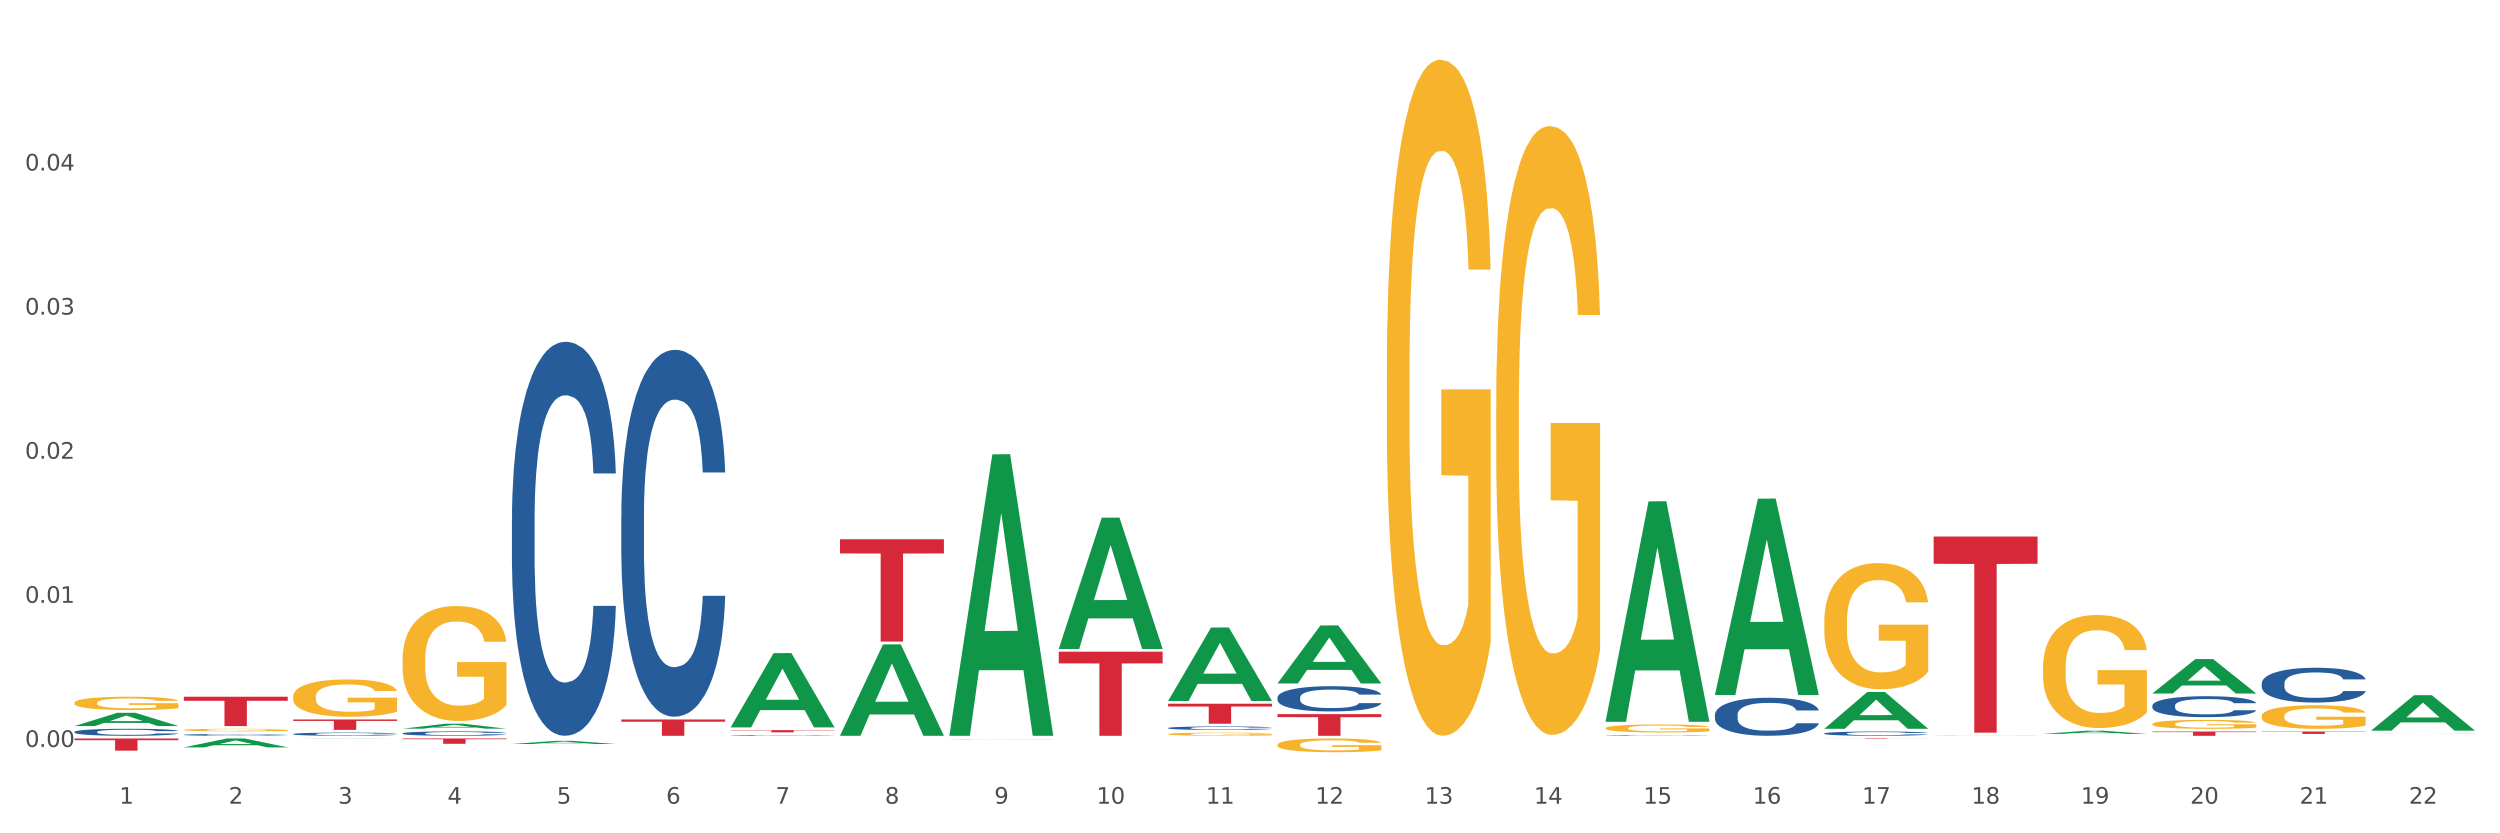 <?xml version="1.0" encoding="utf-8" standalone="no"?>
<!DOCTYPE svg PUBLIC "-//W3C//DTD SVG 1.1//EN"
  "http://www.w3.org/Graphics/SVG/1.1/DTD/svg11.dtd">
<svg xmlns:xlink="http://www.w3.org/1999/xlink" width="1080pt" height="360pt" viewBox="0 0 1080 360" xmlns="http://www.w3.org/2000/svg" version="1.1">
 <rect x="0" y="0" width="1080" height="360" fill="#333333" stroke="none"/>
 <defs>
  <style type="text/css">*{stroke-linejoin: round; stroke-linecap: butt}</style>
 </defs>
 <g id="figure_1">
  <g id="patch_1">
   <path d="M 0 360 
L 1080 360 
L 1080 0 
L 0 0 
z
" style="fill: #ffffff; stroke: #ffffff; stroke-linejoin: miter"/>
  </g>
  <g id="axes_1">
   <g id="matplotlib.axis_1">
    <g id="xtick_1">
     <g id="text_1">
      <!-- 1 -->
      <g style="fill: #4d4d4d" transform="translate(51.562 347.204) scale(0.096 -0.096)">
       <defs>
        <path id="DejaVuSans-31" d="M 794 531 
L 1825 531 
L 1825 4091 
L 703 3866 
L 703 4441 
L 1819 4666 
L 2450 4666 
L 2450 531 
L 3481 531 
L 3481 0 
L 794 0 
L 794 531 
z
" transform="scale(0.016)"/>
       </defs>
       <use xlink:href="#DejaVuSans-31"/>
      </g>
     </g>
    </g>
    <g id="xtick_2">
     <g id="text_2">
      <!-- 2 -->
      <g style="fill: #4d4d4d" transform="translate(98.807 347.204) scale(0.096 -0.096)">
       <defs>
        <path id="DejaVuSans-32" d="M 1228 531 
L 3431 531 
L 3431 0 
L 469 0 
L 469 531 
Q 828 903 1448 1529 
Q 2069 2156 2228 2338 
Q 2531 2678 2651 2914 
Q 2772 3150 2772 3378 
Q 2772 3750 2511 3984 
Q 2250 4219 1831 4219 
Q 1534 4219 1204 4116 
Q 875 4013 500 3803 
L 500 4441 
Q 881 4594 1212 4672 
Q 1544 4750 1819 4750 
Q 2544 4750 2975 4387 
Q 3406 4025 3406 3419 
Q 3406 3131 3298 2873 
Q 3191 2616 2906 2266 
Q 2828 2175 2409 1742 
Q 1991 1309 1228 531 
z
" transform="scale(0.016)"/>
       </defs>
       <use xlink:href="#DejaVuSans-32"/>
      </g>
     </g>
    </g>
    <g id="xtick_3">
     <g id="text_3">
      <!-- 3 -->
      <g style="fill: #4d4d4d" transform="translate(146.052 347.204) scale(0.096 -0.096)">
       <defs>
        <path id="DejaVuSans-33" d="M 2597 2516 
Q 3050 2419 3304 2112 
Q 3559 1806 3559 1356 
Q 3559 666 3084 287 
Q 2609 -91 1734 -91 
Q 1441 -91 1130 -33 
Q 819 25 488 141 
L 488 750 
Q 750 597 1062 519 
Q 1375 441 1716 441 
Q 2309 441 2620 675 
Q 2931 909 2931 1356 
Q 2931 1769 2642 2001 
Q 2353 2234 1838 2234 
L 1294 2234 
L 1294 2753 
L 1863 2753 
Q 2328 2753 2575 2939 
Q 2822 3125 2822 3475 
Q 2822 3834 2567 4026 
Q 2313 4219 1838 4219 
Q 1578 4219 1281 4162 
Q 984 4106 628 3988 
L 628 4550 
Q 988 4650 1302 4700 
Q 1616 4750 1894 4750 
Q 2613 4750 3031 4423 
Q 3450 4097 3450 3541 
Q 3450 3153 3228 2886 
Q 3006 2619 2597 2516 
z
" transform="scale(0.016)"/>
       </defs>
       <use xlink:href="#DejaVuSans-33"/>
      </g>
     </g>
    </g>
    <g id="xtick_4">
     <g id="text_4">
      <!-- 4 -->
      <g style="fill: #4d4d4d" transform="translate(193.297 347.204) scale(0.096 -0.096)">
       <defs>
        <path id="DejaVuSans-34" d="M 2419 4116 
L 825 1625 
L 2419 1625 
L 2419 4116 
z
M 2253 4666 
L 3047 4666 
L 3047 1625 
L 3713 1625 
L 3713 1100 
L 3047 1100 
L 3047 0 
L 2419 0 
L 2419 1100 
L 313 1100 
L 313 1709 
L 2253 4666 
z
" transform="scale(0.016)"/>
       </defs>
       <use xlink:href="#DejaVuSans-34"/>
      </g>
     </g>
    </g>
    <g id="xtick_5">
     <g id="text_5">
      <!-- 5 -->
      <g style="fill: #4d4d4d" transform="translate(240.542 347.204) scale(0.096 -0.096)">
       <defs>
        <path id="DejaVuSans-35" d="M 691 4666 
L 3169 4666 
L 3169 4134 
L 1269 4134 
L 1269 2991 
Q 1406 3038 1543 3061 
Q 1681 3084 1819 3084 
Q 2600 3084 3056 2656 
Q 3513 2228 3513 1497 
Q 3513 744 3044 326 
Q 2575 -91 1722 -91 
Q 1428 -91 1123 -41 
Q 819 9 494 109 
L 494 744 
Q 775 591 1075 516 
Q 1375 441 1709 441 
Q 2250 441 2565 725 
Q 2881 1009 2881 1497 
Q 2881 1984 2565 2268 
Q 2250 2553 1709 2553 
Q 1456 2553 1204 2497 
Q 953 2441 691 2322 
L 691 4666 
z
" transform="scale(0.016)"/>
       </defs>
       <use xlink:href="#DejaVuSans-35"/>
      </g>
     </g>
    </g>
    <g id="xtick_6">
     <g id="text_6">
      <!-- 6 -->
      <g style="fill: #4d4d4d" transform="translate(287.787 347.204) scale(0.096 -0.096)">
       <defs>
        <path id="DejaVuSans-36" d="M 2113 2584 
Q 1688 2584 1439 2293 
Q 1191 2003 1191 1497 
Q 1191 994 1439 701 
Q 1688 409 2113 409 
Q 2538 409 2786 701 
Q 3034 994 3034 1497 
Q 3034 2003 2786 2293 
Q 2538 2584 2113 2584 
z
M 3366 4563 
L 3366 3988 
Q 3128 4100 2886 4159 
Q 2644 4219 2406 4219 
Q 1781 4219 1451 3797 
Q 1122 3375 1075 2522 
Q 1259 2794 1537 2939 
Q 1816 3084 2150 3084 
Q 2853 3084 3261 2657 
Q 3669 2231 3669 1497 
Q 3669 778 3244 343 
Q 2819 -91 2113 -91 
Q 1303 -91 875 529 
Q 447 1150 447 2328 
Q 447 3434 972 4092 
Q 1497 4750 2381 4750 
Q 2619 4750 2861 4703 
Q 3103 4656 3366 4563 
z
" transform="scale(0.016)"/>
       </defs>
       <use xlink:href="#DejaVuSans-36"/>
      </g>
     </g>
    </g>
    <g id="xtick_7">
     <g id="text_7">
      <!-- 7 -->
      <g style="fill: #4d4d4d" transform="translate(335.032 347.204) scale(0.096 -0.096)">
       <defs>
        <path id="DejaVuSans-37" d="M 525 4666 
L 3525 4666 
L 3525 4397 
L 1831 0 
L 1172 0 
L 2766 4134 
L 525 4134 
L 525 4666 
z
" transform="scale(0.016)"/>
       </defs>
       <use xlink:href="#DejaVuSans-37"/>
      </g>
     </g>
    </g>
    <g id="xtick_8">
     <g id="text_8">
      <!-- 8 -->
      <g style="fill: #4d4d4d" transform="translate(382.276 347.204) scale(0.096 -0.096)">
       <defs>
        <path id="DejaVuSans-38" d="M 2034 2216 
Q 1584 2216 1326 1975 
Q 1069 1734 1069 1313 
Q 1069 891 1326 650 
Q 1584 409 2034 409 
Q 2484 409 2743 651 
Q 3003 894 3003 1313 
Q 3003 1734 2745 1975 
Q 2488 2216 2034 2216 
z
M 1403 2484 
Q 997 2584 770 2862 
Q 544 3141 544 3541 
Q 544 4100 942 4425 
Q 1341 4750 2034 4750 
Q 2731 4750 3128 4425 
Q 3525 4100 3525 3541 
Q 3525 3141 3298 2862 
Q 3072 2584 2669 2484 
Q 3125 2378 3379 2068 
Q 3634 1759 3634 1313 
Q 3634 634 3220 271 
Q 2806 -91 2034 -91 
Q 1263 -91 848 271 
Q 434 634 434 1313 
Q 434 1759 690 2068 
Q 947 2378 1403 2484 
z
M 1172 3481 
Q 1172 3119 1398 2916 
Q 1625 2713 2034 2713 
Q 2441 2713 2670 2916 
Q 2900 3119 2900 3481 
Q 2900 3844 2670 4047 
Q 2441 4250 2034 4250 
Q 1625 4250 1398 4047 
Q 1172 3844 1172 3481 
z
" transform="scale(0.016)"/>
       </defs>
       <use xlink:href="#DejaVuSans-38"/>
      </g>
     </g>
    </g>
    <g id="xtick_9">
     <g id="text_9">
      <!-- 9 -->
      <g style="fill: #4d4d4d" transform="translate(429.521 347.204) scale(0.096 -0.096)">
       <defs>
        <path id="DejaVuSans-39" d="M 703 97 
L 703 672 
Q 941 559 1184 500 
Q 1428 441 1663 441 
Q 2288 441 2617 861 
Q 2947 1281 2994 2138 
Q 2813 1869 2534 1725 
Q 2256 1581 1919 1581 
Q 1219 1581 811 2004 
Q 403 2428 403 3163 
Q 403 3881 828 4315 
Q 1253 4750 1959 4750 
Q 2769 4750 3195 4129 
Q 3622 3509 3622 2328 
Q 3622 1225 3098 567 
Q 2575 -91 1691 -91 
Q 1453 -91 1209 -44 
Q 966 3 703 97 
z
M 1959 2075 
Q 2384 2075 2632 2365 
Q 2881 2656 2881 3163 
Q 2881 3666 2632 3958 
Q 2384 4250 1959 4250 
Q 1534 4250 1286 3958 
Q 1038 3666 1038 3163 
Q 1038 2656 1286 2365 
Q 1534 2075 1959 2075 
z
" transform="scale(0.016)"/>
       </defs>
       <use xlink:href="#DejaVuSans-39"/>
      </g>
     </g>
    </g>
    <g id="xtick_10">
     <g id="text_10">
      <!-- 10 -->
      <g style="fill: #4d4d4d" transform="translate(473.712 347.204) scale(0.096 -0.096)">
       <defs>
        <path id="DejaVuSans-30" d="M 2034 4250 
Q 1547 4250 1301 3770 
Q 1056 3291 1056 2328 
Q 1056 1369 1301 889 
Q 1547 409 2034 409 
Q 2525 409 2770 889 
Q 3016 1369 3016 2328 
Q 3016 3291 2770 3770 
Q 2525 4250 2034 4250 
z
M 2034 4750 
Q 2819 4750 3233 4129 
Q 3647 3509 3647 2328 
Q 3647 1150 3233 529 
Q 2819 -91 2034 -91 
Q 1250 -91 836 529 
Q 422 1150 422 2328 
Q 422 3509 836 4129 
Q 1250 4750 2034 4750 
z
" transform="scale(0.016)"/>
       </defs>
       <use xlink:href="#DejaVuSans-31"/>
       <use xlink:href="#DejaVuSans-30" transform="translate(63.623 0)"/>
      </g>
     </g>
    </g>
    <g id="xtick_11">
     <g id="text_11">
      <!-- 11 -->
      <g style="fill: #4d4d4d" transform="translate(520.957 347.204) scale(0.096 -0.096)">
       <use xlink:href="#DejaVuSans-31"/>
       <use xlink:href="#DejaVuSans-31" transform="translate(63.623 0)"/>
      </g>
     </g>
    </g>
    <g id="xtick_12">
     <g id="text_12">
      <!-- 12 -->
      <g style="fill: #4d4d4d" transform="translate(568.202 347.204) scale(0.096 -0.096)">
       <use xlink:href="#DejaVuSans-31"/>
       <use xlink:href="#DejaVuSans-32" transform="translate(63.623 0)"/>
      </g>
     </g>
    </g>
    <g id="xtick_13">
     <g id="text_13">
      <!-- 13 -->
      <g style="fill: #4d4d4d" transform="translate(615.447 347.204) scale(0.096 -0.096)">
       <use xlink:href="#DejaVuSans-31"/>
       <use xlink:href="#DejaVuSans-33" transform="translate(63.623 0)"/>
      </g>
     </g>
    </g>
    <g id="xtick_14">
     <g id="text_14">
      <!-- 14 -->
      <g style="fill: #4d4d4d" transform="translate(662.692 347.204) scale(0.096 -0.096)">
       <use xlink:href="#DejaVuSans-31"/>
       <use xlink:href="#DejaVuSans-34" transform="translate(63.623 0)"/>
      </g>
     </g>
    </g>
    <g id="xtick_15">
     <g id="text_15">
      <!-- 15 -->
      <g style="fill: #4d4d4d" transform="translate(709.937 347.204) scale(0.096 -0.096)">
       <use xlink:href="#DejaVuSans-31"/>
       <use xlink:href="#DejaVuSans-35" transform="translate(63.623 0)"/>
      </g>
     </g>
    </g>
    <g id="xtick_16">
     <g id="text_16">
      <!-- 16 -->
      <g style="fill: #4d4d4d" transform="translate(757.181 347.204) scale(0.096 -0.096)">
       <use xlink:href="#DejaVuSans-31"/>
       <use xlink:href="#DejaVuSans-36" transform="translate(63.623 0)"/>
      </g>
     </g>
    </g>
    <g id="xtick_17">
     <g id="text_17">
      <!-- 17 -->
      <g style="fill: #4d4d4d" transform="translate(804.426 347.204) scale(0.096 -0.096)">
       <use xlink:href="#DejaVuSans-31"/>
       <use xlink:href="#DejaVuSans-37" transform="translate(63.623 0)"/>
      </g>
     </g>
    </g>
    <g id="xtick_18">
     <g id="text_18">
      <!-- 18 -->
      <g style="fill: #4d4d4d" transform="translate(851.671 347.204) scale(0.096 -0.096)">
       <use xlink:href="#DejaVuSans-31"/>
       <use xlink:href="#DejaVuSans-38" transform="translate(63.623 0)"/>
      </g>
     </g>
    </g>
    <g id="xtick_19">
     <g id="text_19">
      <!-- 19 -->
      <g style="fill: #4d4d4d" transform="translate(898.916 347.204) scale(0.096 -0.096)">
       <use xlink:href="#DejaVuSans-31"/>
       <use xlink:href="#DejaVuSans-39" transform="translate(63.623 0)"/>
      </g>
     </g>
    </g>
    <g id="xtick_20">
     <g id="text_20">
      <!-- 20 -->
      <g style="fill: #4d4d4d" transform="translate(946.161 347.204) scale(0.096 -0.096)">
       <use xlink:href="#DejaVuSans-32"/>
       <use xlink:href="#DejaVuSans-30" transform="translate(63.623 0)"/>
      </g>
     </g>
    </g>
    <g id="xtick_21">
     <g id="text_21">
      <!-- 21 -->
      <g style="fill: #4d4d4d" transform="translate(993.406 347.204) scale(0.096 -0.096)">
       <use xlink:href="#DejaVuSans-32"/>
       <use xlink:href="#DejaVuSans-31" transform="translate(63.623 0)"/>
      </g>
     </g>
    </g>
    <g id="xtick_22">
     <g id="text_22">
      <!-- 22 -->
      <g style="fill: #4d4d4d" transform="translate(1040.651 347.204) scale(0.096 -0.096)">
       <use xlink:href="#DejaVuSans-32"/>
       <use xlink:href="#DejaVuSans-32" transform="translate(63.623 0)"/>
      </g>
     </g>
    </g>
    <g id="xtick_23"/>
    <g id="xtick_24"/>
    <g id="xtick_25"/>
    <g id="xtick_26"/>
    <g id="xtick_27"/>
    <g id="xtick_28"/>
    <g id="xtick_29"/>
    <g id="xtick_30"/>
    <g id="xtick_31"/>
    <g id="xtick_32"/>
    <g id="xtick_33"/>
    <g id="xtick_34"/>
    <g id="xtick_35"/>
    <g id="xtick_36"/>
    <g id="xtick_37"/>
    <g id="xtick_38"/>
    <g id="xtick_39"/>
    <g id="xtick_40"/>
    <g id="xtick_41"/>
    <g id="xtick_42"/>
    <g id="xtick_43"/>
   </g>
   <g id="matplotlib.axis_2">
    <g id="ytick_1">
     <g id="text_23">
      <!-- 0.00 -->
      <g style="fill: #4d4d4d" transform="translate(10.8 322.675) scale(0.096 -0.096)">
       <defs>
        <path id="DejaVuSans-2e" d="M 684 794 
L 1344 794 
L 1344 0 
L 684 0 
L 684 794 
z
" transform="scale(0.016)"/>
       </defs>
       <use xlink:href="#DejaVuSans-30"/>
       <use xlink:href="#DejaVuSans-2e" transform="translate(63.623 0)"/>
       <use xlink:href="#DejaVuSans-30" transform="translate(95.41 0)"/>
       <use xlink:href="#DejaVuSans-30" transform="translate(159.033 0)"/>
      </g>
     </g>
    </g>
    <g id="ytick_2">
     <g id="text_24">
      <!-- 0.01 -->
      <g style="fill: #4d4d4d" transform="translate(10.8 260.421) scale(0.096 -0.096)">
       <use xlink:href="#DejaVuSans-30"/>
       <use xlink:href="#DejaVuSans-2e" transform="translate(63.623 0)"/>
       <use xlink:href="#DejaVuSans-30" transform="translate(95.41 0)"/>
       <use xlink:href="#DejaVuSans-31" transform="translate(159.033 0)"/>
      </g>
     </g>
    </g>
    <g id="ytick_3">
     <g id="text_25">
      <!-- 0.02 -->
      <g style="fill: #4d4d4d" transform="translate(10.8 198.168) scale(0.096 -0.096)">
       <use xlink:href="#DejaVuSans-30"/>
       <use xlink:href="#DejaVuSans-2e" transform="translate(63.623 0)"/>
       <use xlink:href="#DejaVuSans-30" transform="translate(95.41 0)"/>
       <use xlink:href="#DejaVuSans-32" transform="translate(159.033 0)"/>
      </g>
     </g>
    </g>
    <g id="ytick_4">
     <g id="text_26">
      <!-- 0.03 -->
      <g style="fill: #4d4d4d" transform="translate(10.8 135.914) scale(0.096 -0.096)">
       <use xlink:href="#DejaVuSans-30"/>
       <use xlink:href="#DejaVuSans-2e" transform="translate(63.623 0)"/>
       <use xlink:href="#DejaVuSans-30" transform="translate(95.41 0)"/>
       <use xlink:href="#DejaVuSans-33" transform="translate(159.033 0)"/>
      </g>
     </g>
    </g>
    <g id="ytick_5">
     <g id="text_27">
      <!-- 0.04 -->
      <g style="fill: #4d4d4d" transform="translate(10.8 73.661) scale(0.096 -0.096)">
       <use xlink:href="#DejaVuSans-30"/>
       <use xlink:href="#DejaVuSans-2e" transform="translate(63.623 0)"/>
       <use xlink:href="#DejaVuSans-30" transform="translate(95.41 0)"/>
       <use xlink:href="#DejaVuSans-34" transform="translate(159.033 0)"/>
      </g>
     </g>
    </g>
    <g id="ytick_6"/>
    <g id="ytick_7"/>
    <g id="ytick_8"/>
    <g id="ytick_9"/>
    <g id="ytick_10"/>
   </g>
   <g id="PolyCollection_1">
    <path d="M 788.093 319.027 
L 832.976 319.027 
L 832.976 319.056 
L 815.32 319.056 
L 815.32 319.235 
L 805.642 319.235 
L 805.642 319.056 
L 788.093 319.056 
L 788.093 319.028 
L 788.093 319.027 
z
" clip-path="url(#p8d9af5dbe3)" style="fill: #d62839"/>
    <path d="M 835.338 231.782 
L 880.221 231.782 
L 880.221 243.555 
L 862.565 243.635 
L 862.565 316.503 
L 852.887 316.503 
L 852.887 243.635 
L 835.338 243.555 
L 835.338 231.861 
L 835.338 231.782 
z
" clip-path="url(#p8d9af5dbe3)" style="fill: #d62839"/>
    <path d="M 268.399 310.804 
L 313.282 310.804 
L 313.282 311.784 
L 295.627 311.79 
L 295.627 317.854 
L 285.948 317.854 
L 285.948 311.79 
L 268.399 311.784 
L 268.399 310.811 
L 268.399 310.804 
z
" clip-path="url(#p8d9af5dbe3)" style="fill: #d62839"/>
    <path d="M 315.644 315.418 
L 360.527 315.418 
L 360.527 315.548 
L 342.872 315.549 
L 342.872 316.356 
L 333.193 316.356 
L 333.193 315.549 
L 315.644 315.548 
L 315.644 315.419 
L 315.644 315.418 
z
" clip-path="url(#p8d9af5dbe3)" style="fill: #d62839"/>
    <path d="M 126.665 310.803 
L 171.547 310.803 
L 171.547 311.429 
L 153.892 311.433 
L 153.892 315.309 
L 144.214 315.309 
L 144.214 311.433 
L 126.665 311.429 
L 126.665 310.807 
L 126.665 310.803 
z
" clip-path="url(#p8d9af5dbe3)" style="fill: #d62839"/>
    <path d="M 173.91 319.027 
L 218.792 319.027 
L 218.792 319.347 
L 201.137 319.35 
L 201.137 321.331 
L 191.459 321.331 
L 191.459 319.35 
L 173.91 319.347 
L 173.91 319.03 
L 173.91 319.027 
z
" clip-path="url(#p8d9af5dbe3)" style="fill: #d62839"/>
    <path d="M 504.624 304.012 
L 549.506 304.012 
L 549.506 305.211 
L 531.851 305.219 
L 531.851 312.644 
L 522.173 312.644 
L 522.173 305.219 
L 504.624 305.211 
L 504.624 304.02 
L 504.624 304.012 
z
" clip-path="url(#p8d9af5dbe3)" style="fill: #d62839"/>
    <path d="M 551.869 308.514 
L 596.751 308.514 
L 596.751 309.812 
L 579.096 309.821 
L 579.096 317.854 
L 569.418 317.854 
L 569.418 309.821 
L 551.869 309.812 
L 551.869 308.523 
L 551.869 308.514 
z
" clip-path="url(#p8d9af5dbe3)" style="fill: #d62839"/>
    <path d="M 362.889 232.949 
L 407.772 232.949 
L 407.772 239.095 
L 390.117 239.136 
L 390.117 277.178 
L 380.438 277.178 
L 380.438 239.136 
L 362.889 239.095 
L 362.889 232.99 
L 362.889 232.949 
z
" clip-path="url(#p8d9af5dbe3)" style="fill: #d62839"/>
    <path d="M 457.379 281.527 
L 502.262 281.527 
L 502.262 286.576 
L 484.606 286.61 
L 484.606 317.854 
L 474.928 317.854 
L 474.928 286.61 
L 457.379 286.576 
L 457.379 281.562 
L 457.379 281.527 
z
" clip-path="url(#p8d9af5dbe3)" style="fill: #d62839"/>
    <path d="M 32.175 313.643 
L 32.221 313.638 
L 50.73 307.921 
L 58.411 307.916 
L 77.058 313.654 
L 68.174 313.654 
L 64.148 312.318 
L 45.038 312.318 
L 44.899 312.339 
L 41.013 313.654 
L 32.175 313.654 
L 32.175 313.643 
L 47.444 311.52 
L 61.742 311.515 
L 54.663 309.139 
L 54.57 309.128 
L 54.478 309.144 
L 47.398 311.515 
L 47.444 311.52 
L 32.175 313.643 
z
" clip-path="url(#p8d9af5dbe3)" style="fill: #109648"/>
    <path d="M 79.42 322.855 
L 79.466 322.851 
L 97.974 319.031 
L 105.655 319.027 
L 124.303 322.862 
L 115.419 322.862 
L 111.393 321.969 
L 92.283 321.969 
L 92.144 321.984 
L 88.258 322.862 
L 79.42 322.862 
L 79.42 322.855 
L 94.689 321.436 
L 108.987 321.433 
L 101.907 319.845 
L 101.815 319.838 
L 101.722 319.848 
L 94.643 321.433 
L 94.689 321.436 
L 79.42 322.855 
z
" clip-path="url(#p8d9af5dbe3)" style="fill: #109648"/>
    <path d="M 882.583 288.245 
L 882.636 288.201 
L 882.636 286.595 
L 882.742 285.213 
L 883.272 281.868 
L 884.066 279.103 
L 884.649 277.631 
L 885.232 276.427 
L 885.921 275.223 
L 886.769 273.974 
L 888.306 272.146 
L 889.26 271.209 
L 890.425 270.228 
L 892.545 268.801 
L 894.082 267.999 
L 895.671 267.33 
L 898.268 266.527 
L 899.964 266.17 
L 901.765 265.902 
L 903.938 265.724 
L 905.58 265.679 
L 909.184 265.813 
L 912.257 266.215 
L 913.741 266.527 
L 915.649 267.062 
L 916.655 267.419 
L 918.298 268.132 
L 919.994 269.069 
L 921.16 269.872 
L 922.908 271.388 
L 924.233 272.904 
L 925.452 274.777 
L 926.088 276.071 
L 926.565 277.275 
L 926.988 278.657 
L 927.412 280.842 
L 917.874 280.842 
L 917.503 279.281 
L 916.92 277.81 
L 916.072 276.383 
L 915.331 275.491 
L 914.059 274.376 
L 912.893 273.662 
L 911.674 273.127 
L 910.191 272.681 
L 909.025 272.458 
L 907.382 272.28 
L 904.15 272.324 
L 901.977 272.681 
L 900.493 273.127 
L 899.54 273.528 
L 898.692 273.974 
L 897.738 274.599 
L 896.625 275.535 
L 895.83 276.383 
L 895.035 277.453 
L 894.4 278.523 
L 893.817 279.772 
L 893.34 281.11 
L 892.969 282.492 
L 892.651 284.187 
L 892.386 286.997 
L 892.386 293.106 
L 892.492 294.489 
L 892.757 296.317 
L 893.075 297.7 
L 893.605 299.35 
L 894.082 300.465 
L 894.982 302.07 
L 895.989 303.408 
L 896.784 304.256 
L 897.579 304.969 
L 898.957 305.95 
L 900.493 306.753 
L 901.818 307.244 
L 903.62 307.69 
L 904.839 307.868 
L 905.898 307.957 
L 908.495 307.957 
L 910.35 307.823 
L 912.416 307.511 
L 914.006 307.11 
L 915.331 306.619 
L 916.814 305.816 
L 917.768 305.058 
L 917.768 295.738 
L 906.11 295.693 
L 906.11 289.494 
L 927.465 289.494 
L 927.465 307.69 
L 926.565 308.626 
L 925.558 309.473 
L 924.498 310.232 
L 922.908 311.168 
L 921.001 312.06 
L 919.305 312.684 
L 917.503 313.22 
L 915.384 313.71 
L 912.628 314.156 
L 910.932 314.334 
L 908.813 314.468 
L 906.322 314.513 
L 904.15 314.424 
L 902.03 314.201 
L 899.805 313.799 
L 897.632 313.22 
L 895.989 312.64 
L 894.347 311.926 
L 892.598 310.99 
L 891.22 310.098 
L 890.16 309.295 
L 888.995 308.269 
L 887.723 306.931 
L 886.769 305.727 
L 885.921 304.479 
L 885.02 302.873 
L 884.384 301.491 
L 883.749 299.751 
L 883.378 298.458 
L 882.954 296.451 
L 882.636 293.642 
L 882.583 288.245 
z
" clip-path="url(#p8d9af5dbe3)" style="fill: #f7b32b"/>
    <path d="M 929.828 312.776 
L 929.881 312.772 
L 929.881 312.645 
L 929.987 312.535 
L 930.516 312.269 
L 931.311 312.05 
L 931.894 311.933 
L 932.477 311.837 
L 933.166 311.741 
L 934.014 311.642 
L 935.551 311.497 
L 936.504 311.423 
L 937.67 311.345 
L 939.79 311.232 
L 941.326 311.168 
L 942.916 311.115 
L 945.513 311.051 
L 947.208 311.023 
L 949.01 311.001 
L 951.183 310.987 
L 952.825 310.984 
L 956.429 310.994 
L 959.502 311.026 
L 960.986 311.051 
L 962.893 311.093 
L 963.9 311.122 
L 965.543 311.178 
L 967.239 311.253 
L 968.404 311.317 
L 970.153 311.437 
L 971.478 311.557 
L 972.697 311.706 
L 973.333 311.809 
L 973.809 311.904 
L 974.233 312.014 
L 974.657 312.188 
L 965.119 312.188 
L 964.748 312.064 
L 964.165 311.947 
L 963.317 311.834 
L 962.576 311.763 
L 961.304 311.674 
L 960.138 311.618 
L 958.919 311.575 
L 957.435 311.54 
L 956.27 311.522 
L 954.627 311.508 
L 951.395 311.511 
L 949.222 311.54 
L 947.738 311.575 
L 946.784 311.607 
L 945.937 311.642 
L 944.983 311.692 
L 943.87 311.766 
L 943.075 311.834 
L 942.28 311.919 
L 941.644 312.004 
L 941.062 312.103 
L 940.585 312.209 
L 940.214 312.319 
L 939.896 312.453 
L 939.631 312.676 
L 939.631 313.162 
L 939.737 313.271 
L 940.002 313.417 
L 940.32 313.526 
L 940.85 313.657 
L 941.326 313.746 
L 942.227 313.873 
L 943.234 313.98 
L 944.029 314.047 
L 944.824 314.104 
L 946.202 314.182 
L 947.738 314.245 
L 949.063 314.284 
L 950.865 314.32 
L 952.083 314.334 
L 953.143 314.341 
L 955.74 314.341 
L 957.594 314.33 
L 959.661 314.305 
L 961.251 314.274 
L 962.576 314.235 
L 964.059 314.171 
L 965.013 314.111 
L 965.013 313.371 
L 953.355 313.367 
L 953.355 312.875 
L 974.71 312.875 
L 974.71 314.32 
L 973.809 314.394 
L 972.803 314.461 
L 971.743 314.522 
L 970.153 314.596 
L 968.245 314.667 
L 966.55 314.716 
L 964.748 314.759 
L 962.629 314.798 
L 959.873 314.833 
L 958.177 314.847 
L 956.058 314.858 
L 953.567 314.861 
L 951.395 314.854 
L 949.275 314.837 
L 947.049 314.805 
L 944.877 314.759 
L 943.234 314.713 
L 941.591 314.656 
L 939.843 314.582 
L 938.465 314.511 
L 937.405 314.447 
L 936.239 314.366 
L 934.968 314.259 
L 934.014 314.164 
L 933.166 314.065 
L 932.265 313.937 
L 931.629 313.827 
L 930.993 313.689 
L 930.622 313.587 
L 930.199 313.427 
L 929.881 313.204 
L 929.828 312.776 
z
" clip-path="url(#p8d9af5dbe3)" style="fill: #f7b32b"/>
    <path d="M 32.175 319.027 
L 77.058 319.027 
L 77.058 319.759 
L 59.402 319.764 
L 59.402 324.295 
L 49.724 324.295 
L 49.724 319.764 
L 32.175 319.759 
L 32.175 319.032 
L 32.175 319.027 
z
" clip-path="url(#p8d9af5dbe3)" style="fill: #d62839"/>
    <path d="M 882.583 317.018 
L 882.629 317.017 
L 901.137 315.687 
L 908.818 315.686 
L 927.465 317.021 
L 918.581 317.021 
L 914.556 316.71 
L 895.446 316.71 
L 895.307 316.715 
L 891.42 317.021 
L 882.583 317.021 
L 882.583 317.018 
L 897.852 316.524 
L 912.15 316.523 
L 905.07 315.97 
L 904.978 315.968 
L 904.885 315.972 
L 897.806 316.523 
L 897.852 316.524 
L 882.583 317.018 
z
" clip-path="url(#p8d9af5dbe3)" style="fill: #109648"/>
    <path d="M 79.42 317.44 
L 79.473 317.439 
L 79.473 317.42 
L 79.632 317.393 
L 80.216 317.345 
L 80.958 317.309 
L 82.232 317.266 
L 82.921 317.248 
L 83.823 317.228 
L 85.68 317.196 
L 87.802 317.169 
L 89.288 317.153 
L 90.402 317.144 
L 92.895 317.127 
L 94.328 317.119 
L 95.813 317.113 
L 97.086 317.109 
L 99.209 317.104 
L 100.906 317.102 
L 102.869 317.101 
L 104.514 317.102 
L 106.689 317.105 
L 109.872 317.113 
L 111.092 317.118 
L 112.737 317.126 
L 114.435 317.137 
L 115.814 317.148 
L 117.406 317.164 
L 119.05 317.184 
L 120.642 317.211 
L 121.756 317.235 
L 122.658 317.26 
L 123.454 317.291 
L 124.037 317.325 
L 124.303 317.353 
L 114.594 317.353 
L 114.329 317.327 
L 113.798 317.3 
L 113.268 317.281 
L 112.684 317.266 
L 111.782 317.249 
L 110.986 317.238 
L 109.66 317.225 
L 108.44 317.217 
L 107.432 317.212 
L 106.212 317.208 
L 103.612 317.204 
L 101.755 317.204 
L 100.588 317.205 
L 99.156 317.208 
L 97.935 317.213 
L 96.503 317.222 
L 95.389 317.23 
L 94.275 317.242 
L 93.638 317.25 
L 92.683 317.266 
L 92.046 317.278 
L 91.198 317.299 
L 90.72 317.314 
L 89.871 317.354 
L 89.5 317.382 
L 89.341 317.402 
L 89.235 317.424 
L 89.235 317.532 
L 89.553 317.58 
L 89.818 317.6 
L 90.243 317.624 
L 91.038 317.654 
L 92.206 317.684 
L 93.426 317.705 
L 94.434 317.718 
L 95.389 317.728 
L 96.344 317.735 
L 97.511 317.742 
L 98.466 317.746 
L 99.898 317.75 
L 101.596 317.752 
L 102.922 317.752 
L 105.628 317.749 
L 106.848 317.746 
L 108.015 317.741 
L 109.289 317.733 
L 110.297 317.725 
L 110.88 317.719 
L 111.835 317.706 
L 112.578 317.692 
L 113.214 317.676 
L 113.639 317.662 
L 114.116 317.642 
L 114.488 317.618 
L 114.594 317.606 
L 124.303 317.606 
L 124.09 317.631 
L 123.719 317.655 
L 122.976 317.687 
L 122.393 317.706 
L 121.491 317.728 
L 120.536 317.748 
L 119.209 317.769 
L 117.989 317.785 
L 116.716 317.799 
L 115.337 317.811 
L 112.843 317.828 
L 111.941 317.833 
L 110.031 317.841 
L 108.546 317.846 
L 106.371 317.851 
L 104.142 317.854 
L 101.808 317.854 
L 99.739 317.853 
L 97.458 317.849 
L 96.025 317.845 
L 94.434 317.838 
L 92.577 317.829 
L 90.826 317.817 
L 89.182 317.803 
L 87.643 317.788 
L 86.211 317.77 
L 84.354 317.74 
L 82.974 317.711 
L 81.966 317.684 
L 81.277 317.662 
L 80.587 317.633 
L 80.216 317.613 
L 79.632 317.565 
L 79.42 317.52 
L 79.42 317.44 
z
" clip-path="url(#p8d9af5dbe3)" style="fill: #255c99"/>
    <path d="M 32.175 316.187 
L 32.228 316.184 
L 32.228 316.107 
L 32.387 316.002 
L 32.971 315.808 
L 33.714 315.662 
L 34.987 315.49 
L 35.676 315.418 
L 36.578 315.338 
L 38.435 315.208 
L 40.557 315.098 
L 42.043 315.037 
L 43.157 314.998 
L 45.65 314.929 
L 47.083 314.899 
L 48.568 314.874 
L 49.842 314.857 
L 51.964 314.838 
L 53.661 314.83 
L 55.624 314.827 
L 57.269 314.83 
L 59.444 314.841 
L 62.627 314.874 
L 63.847 314.893 
L 65.492 314.926 
L 67.19 314.971 
L 68.569 315.015 
L 70.161 315.078 
L 71.805 315.161 
L 73.397 315.266 
L 74.511 315.363 
L 75.413 315.465 
L 76.209 315.59 
L 76.792 315.725 
L 77.058 315.839 
L 67.349 315.839 
L 67.084 315.736 
L 66.553 315.626 
L 66.023 315.551 
L 65.439 315.49 
L 64.537 315.421 
L 63.741 315.377 
L 62.415 315.324 
L 61.195 315.291 
L 60.187 315.272 
L 58.967 315.255 
L 56.367 315.239 
L 54.51 315.239 
L 53.343 315.244 
L 51.911 315.258 
L 50.69 315.277 
L 49.258 315.311 
L 48.144 315.347 
L 47.03 315.394 
L 46.393 315.427 
L 45.438 315.488 
L 44.802 315.537 
L 43.953 315.623 
L 43.475 315.684 
L 42.626 315.841 
L 42.255 315.958 
L 42.096 316.038 
L 41.99 316.126 
L 41.99 316.558 
L 42.308 316.751 
L 42.573 316.834 
L 42.998 316.928 
L 43.794 317.05 
L 44.961 317.169 
L 46.181 317.254 
L 47.189 317.307 
L 48.144 317.346 
L 49.099 317.376 
L 50.266 317.404 
L 51.221 317.42 
L 52.653 317.437 
L 54.351 317.445 
L 55.677 317.445 
L 58.383 317.431 
L 59.603 317.417 
L 60.77 317.398 
L 62.044 317.368 
L 63.052 317.334 
L 63.635 317.31 
L 64.59 317.257 
L 65.333 317.202 
L 65.97 317.138 
L 66.394 317.083 
L 66.872 317 
L 67.243 316.906 
L 67.349 316.856 
L 77.058 316.856 
L 76.845 316.956 
L 76.474 317.052 
L 75.731 317.182 
L 75.148 317.257 
L 74.246 317.348 
L 73.291 317.426 
L 71.965 317.511 
L 70.744 317.575 
L 69.471 317.63 
L 68.092 317.68 
L 65.598 317.749 
L 64.696 317.769 
L 62.786 317.802 
L 61.301 317.821 
L 59.126 317.84 
L 56.898 317.852 
L 54.563 317.854 
L 52.494 317.849 
L 50.213 317.832 
L 48.781 317.816 
L 47.189 317.791 
L 45.332 317.752 
L 43.581 317.705 
L 41.937 317.65 
L 40.398 317.586 
L 38.966 317.514 
L 37.109 317.395 
L 35.73 317.279 
L 34.722 317.171 
L 34.032 317.08 
L 33.342 316.964 
L 32.971 316.884 
L 32.387 316.69 
L 32.175 316.511 
L 32.175 316.187 
z
" clip-path="url(#p8d9af5dbe3)" style="fill: #255c99"/>
    <path d="M 79.42 315.344 
L 79.473 315.343 
L 79.473 315.307 
L 79.579 315.276 
L 80.109 315.202 
L 80.904 315.14 
L 81.486 315.108 
L 82.069 315.081 
L 82.758 315.054 
L 83.606 315.026 
L 85.143 314.986 
L 86.097 314.965 
L 87.262 314.943 
L 89.382 314.911 
L 90.919 314.893 
L 92.508 314.879 
L 95.105 314.861 
L 96.801 314.853 
L 98.602 314.847 
L 100.775 314.843 
L 102.418 314.842 
L 106.021 314.845 
L 109.094 314.854 
L 110.578 314.861 
L 112.486 314.873 
L 113.493 314.88 
L 115.135 314.896 
L 116.831 314.917 
L 117.997 314.935 
L 119.745 314.969 
L 121.07 315.003 
L 122.289 315.044 
L 122.925 315.073 
L 123.402 315.1 
L 123.826 315.13 
L 124.25 315.179 
L 114.711 315.179 
L 114.34 315.144 
L 113.757 315.112 
L 112.91 315.08 
L 112.168 315.06 
L 110.896 315.035 
L 109.73 315.019 
L 108.511 315.007 
L 107.028 314.998 
L 105.862 314.993 
L 104.219 314.989 
L 100.987 314.99 
L 98.814 314.998 
L 97.331 315.007 
L 96.377 315.016 
L 95.529 315.026 
L 94.575 315.04 
L 93.462 315.061 
L 92.667 315.08 
L 91.873 315.104 
L 91.237 315.128 
L 90.654 315.155 
L 90.177 315.185 
L 89.806 315.216 
L 89.488 315.254 
L 89.223 315.316 
L 89.223 315.452 
L 89.329 315.483 
L 89.594 315.523 
L 89.912 315.554 
L 90.442 315.591 
L 90.919 315.616 
L 91.82 315.651 
L 92.826 315.681 
L 93.621 315.7 
L 94.416 315.716 
L 95.794 315.738 
L 97.331 315.755 
L 98.655 315.766 
L 100.457 315.776 
L 101.676 315.78 
L 102.736 315.782 
L 105.332 315.782 
L 107.187 315.779 
L 109.253 315.772 
L 110.843 315.763 
L 112.168 315.753 
L 113.651 315.735 
L 114.605 315.718 
L 114.605 315.51 
L 102.947 315.509 
L 102.947 315.372 
L 124.303 315.372 
L 124.303 315.776 
L 123.402 315.797 
L 122.395 315.816 
L 121.335 315.833 
L 119.745 315.854 
L 117.838 315.874 
L 116.142 315.887 
L 114.34 315.899 
L 112.221 315.91 
L 109.465 315.92 
L 107.77 315.924 
L 105.65 315.927 
L 103.159 315.928 
L 100.987 315.926 
L 98.867 315.921 
L 96.642 315.912 
L 94.469 315.899 
L 92.826 315.886 
L 91.184 315.871 
L 89.435 315.85 
L 88.057 315.83 
L 86.997 315.812 
L 85.832 315.789 
L 84.56 315.759 
L 83.606 315.733 
L 82.758 315.705 
L 81.857 315.669 
L 81.222 315.638 
L 80.586 315.6 
L 80.215 315.571 
L 79.791 315.526 
L 79.473 315.464 
L 79.42 315.344 
z
" clip-path="url(#p8d9af5dbe3)" style="fill: #f7b32b"/>
    <path d="M 32.175 303.641 
L 32.228 303.636 
L 32.228 303.446 
L 32.334 303.283 
L 32.864 302.888 
L 33.659 302.562 
L 34.242 302.388 
L 34.825 302.246 
L 35.513 302.104 
L 36.361 301.956 
L 37.898 301.74 
L 38.852 301.63 
L 40.018 301.514 
L 42.137 301.345 
L 43.674 301.251 
L 45.264 301.172 
L 47.86 301.077 
L 49.556 301.035 
L 51.357 301.003 
L 53.53 300.982 
L 55.173 300.977 
L 58.776 300.993 
L 61.849 301.04 
L 63.333 301.077 
L 65.241 301.14 
L 66.248 301.182 
L 67.89 301.266 
L 69.586 301.377 
L 70.752 301.472 
L 72.5 301.651 
L 73.825 301.83 
L 75.044 302.051 
L 75.68 302.204 
L 76.157 302.346 
L 76.581 302.509 
L 77.005 302.767 
L 67.466 302.767 
L 67.095 302.583 
L 66.513 302.409 
L 65.665 302.241 
L 64.923 302.135 
L 63.651 302.004 
L 62.485 301.919 
L 61.267 301.856 
L 59.783 301.804 
L 58.617 301.777 
L 56.974 301.756 
L 53.742 301.761 
L 51.569 301.804 
L 50.086 301.856 
L 49.132 301.904 
L 48.284 301.956 
L 47.33 302.03 
L 46.217 302.141 
L 45.423 302.241 
L 44.628 302.367 
L 43.992 302.493 
L 43.409 302.641 
L 42.932 302.799 
L 42.561 302.962 
L 42.243 303.162 
L 41.978 303.494 
L 41.978 304.215 
L 42.084 304.378 
L 42.349 304.594 
L 42.667 304.757 
L 43.197 304.952 
L 43.674 305.084 
L 44.575 305.274 
L 45.581 305.431 
L 46.376 305.532 
L 47.171 305.616 
L 48.549 305.732 
L 50.086 305.826 
L 51.41 305.884 
L 53.212 305.937 
L 54.431 305.958 
L 55.491 305.969 
L 58.087 305.969 
L 59.942 305.953 
L 62.008 305.916 
L 63.598 305.869 
L 64.923 305.811 
L 66.407 305.716 
L 67.36 305.626 
L 67.36 304.526 
L 55.703 304.521 
L 55.703 303.789 
L 77.058 303.789 
L 77.058 305.937 
L 76.157 306.048 
L 75.15 306.148 
L 74.09 306.237 
L 72.5 306.348 
L 70.593 306.453 
L 68.897 306.527 
L 67.095 306.59 
L 64.976 306.648 
L 62.22 306.7 
L 60.525 306.722 
L 58.405 306.737 
L 55.915 306.743 
L 53.742 306.732 
L 51.622 306.706 
L 49.397 306.658 
L 47.224 306.59 
L 45.581 306.521 
L 43.939 306.437 
L 42.19 306.327 
L 40.812 306.221 
L 39.753 306.127 
L 38.587 306.005 
L 37.315 305.847 
L 36.361 305.705 
L 35.513 305.558 
L 34.613 305.368 
L 33.977 305.205 
L 33.341 305 
L 32.97 304.847 
L 32.546 304.61 
L 32.228 304.278 
L 32.175 303.641 
z
" clip-path="url(#p8d9af5dbe3)" style="fill: #f7b32b"/>
    <path d="M 126.665 300.968 
L 126.718 300.953 
L 126.718 300.424 
L 126.824 299.968 
L 127.354 298.865 
L 128.148 297.953 
L 128.731 297.468 
L 129.314 297.071 
L 130.003 296.674 
L 130.851 296.262 
L 132.388 295.659 
L 133.342 295.35 
L 134.507 295.027 
L 136.627 294.556 
L 138.164 294.291 
L 139.753 294.071 
L 142.35 293.806 
L 144.046 293.688 
L 145.847 293.6 
L 148.02 293.541 
L 149.662 293.527 
L 153.266 293.571 
L 156.339 293.703 
L 157.823 293.806 
L 159.731 293.983 
L 160.737 294.1 
L 162.38 294.335 
L 164.076 294.644 
L 165.242 294.909 
L 166.99 295.409 
L 168.315 295.909 
L 169.534 296.527 
L 170.17 296.953 
L 170.647 297.35 
L 171.07 297.806 
L 171.494 298.527 
L 161.956 298.527 
L 161.585 298.012 
L 161.002 297.527 
L 160.155 297.056 
L 159.413 296.762 
L 158.141 296.394 
L 156.975 296.159 
L 155.756 295.983 
L 154.273 295.835 
L 153.107 295.762 
L 151.464 295.703 
L 148.232 295.718 
L 146.059 295.835 
L 144.575 295.983 
L 143.622 296.115 
L 142.774 296.262 
L 141.82 296.468 
L 140.707 296.777 
L 139.912 297.056 
L 139.117 297.409 
L 138.482 297.762 
L 137.899 298.174 
L 137.422 298.615 
L 137.051 299.071 
L 136.733 299.63 
L 136.468 300.556 
L 136.468 302.571 
L 136.574 303.027 
L 136.839 303.63 
L 137.157 304.086 
L 137.687 304.63 
L 138.164 304.997 
L 139.064 305.527 
L 140.071 305.968 
L 140.866 306.247 
L 141.661 306.483 
L 143.039 306.806 
L 144.575 307.071 
L 145.9 307.233 
L 147.702 307.38 
L 148.921 307.439 
L 149.98 307.468 
L 152.577 307.468 
L 154.432 307.424 
L 156.498 307.321 
L 158.088 307.189 
L 159.413 307.027 
L 160.896 306.762 
L 161.85 306.512 
L 161.85 303.439 
L 150.192 303.424 
L 150.192 301.38 
L 171.547 301.38 
L 171.547 307.38 
L 170.647 307.689 
L 169.64 307.968 
L 168.58 308.218 
L 166.99 308.527 
L 165.083 308.821 
L 163.387 309.027 
L 161.585 309.203 
L 159.466 309.365 
L 156.71 309.512 
L 155.014 309.571 
L 152.895 309.615 
L 150.404 309.63 
L 148.232 309.6 
L 146.112 309.527 
L 143.887 309.394 
L 141.714 309.203 
L 140.071 309.012 
L 138.429 308.777 
L 136.68 308.468 
L 135.302 308.174 
L 134.242 307.909 
L 133.077 307.571 
L 131.805 307.13 
L 130.851 306.733 
L 130.003 306.321 
L 129.102 305.791 
L 128.466 305.336 
L 127.831 304.762 
L 127.46 304.336 
L 127.036 303.674 
L 126.718 302.747 
L 126.665 300.968 
z
" clip-path="url(#p8d9af5dbe3)" style="fill: #f7b32b"/>
    <path d="M 173.91 284.756 
L 173.963 284.711 
L 173.963 283.077 
L 174.069 281.671 
L 174.598 278.269 
L 175.393 275.456 
L 175.976 273.959 
L 176.559 272.734 
L 177.248 271.509 
L 178.096 270.239 
L 179.633 268.379 
L 180.586 267.426 
L 181.752 266.428 
L 183.872 264.976 
L 185.408 264.159 
L 186.998 263.479 
L 189.595 262.662 
L 191.29 262.299 
L 193.092 262.027 
L 195.265 261.846 
L 196.907 261.8 
L 200.511 261.937 
L 203.584 262.345 
L 205.068 262.662 
L 206.975 263.207 
L 207.982 263.57 
L 209.625 264.296 
L 211.321 265.248 
L 212.486 266.065 
L 214.235 267.607 
L 215.56 269.15 
L 216.779 271.055 
L 217.415 272.371 
L 217.891 273.596 
L 218.315 275.002 
L 218.739 277.225 
L 209.201 277.225 
L 208.83 275.637 
L 208.247 274.14 
L 207.399 272.688 
L 206.658 271.781 
L 205.386 270.647 
L 204.22 269.921 
L 203.001 269.377 
L 201.517 268.923 
L 200.352 268.696 
L 198.709 268.515 
L 195.477 268.56 
L 193.304 268.923 
L 191.82 269.377 
L 190.866 269.785 
L 190.019 270.239 
L 189.065 270.874 
L 187.952 271.827 
L 187.157 272.688 
L 186.362 273.777 
L 185.726 274.866 
L 185.144 276.136 
L 184.667 277.497 
L 184.296 278.904 
L 183.978 280.628 
L 183.713 283.486 
L 183.713 289.701 
L 183.819 291.107 
L 184.084 292.967 
L 184.402 294.374 
L 184.932 296.052 
L 185.408 297.187 
L 186.309 298.82 
L 187.316 300.181 
L 188.111 301.043 
L 188.906 301.769 
L 190.284 302.767 
L 191.82 303.583 
L 193.145 304.082 
L 194.947 304.536 
L 196.165 304.717 
L 197.225 304.808 
L 199.822 304.808 
L 201.676 304.672 
L 203.743 304.355 
L 205.333 303.946 
L 206.658 303.447 
L 208.141 302.631 
L 209.095 301.859 
L 209.095 292.378 
L 197.437 292.332 
L 197.437 286.026 
L 218.792 286.026 
L 218.792 304.536 
L 217.891 305.489 
L 216.885 306.351 
L 215.825 307.122 
L 214.235 308.075 
L 212.327 308.982 
L 210.632 309.617 
L 208.83 310.162 
L 206.711 310.661 
L 203.955 311.114 
L 202.259 311.296 
L 200.14 311.432 
L 197.649 311.477 
L 195.477 311.386 
L 193.357 311.16 
L 191.131 310.751 
L 188.959 310.162 
L 187.316 309.572 
L 185.673 308.846 
L 183.925 307.893 
L 182.547 306.986 
L 181.487 306.169 
L 180.321 305.126 
L 179.05 303.765 
L 178.096 302.54 
L 177.248 301.27 
L 176.347 299.636 
L 175.711 298.23 
L 175.075 296.461 
L 174.704 295.145 
L 174.281 293.104 
L 173.963 290.245 
L 173.91 284.756 
z
" clip-path="url(#p8d9af5dbe3)" style="fill: #f7b32b"/>
    <path d="M 504.624 317.128 
L 504.677 317.127 
L 504.677 317.083 
L 504.783 317.045 
L 505.313 316.952 
L 506.107 316.876 
L 506.69 316.835 
L 507.273 316.802 
L 507.962 316.768 
L 508.81 316.734 
L 510.347 316.683 
L 511.301 316.658 
L 512.466 316.63 
L 514.586 316.591 
L 516.123 316.569 
L 517.712 316.55 
L 520.309 316.528 
L 522.005 316.518 
L 523.806 316.511 
L 525.979 316.506 
L 527.621 316.505 
L 531.225 316.508 
L 534.298 316.519 
L 535.782 316.528 
L 537.69 316.543 
L 538.696 316.553 
L 540.339 316.572 
L 542.035 316.598 
L 543.201 316.621 
L 544.949 316.662 
L 546.274 316.704 
L 547.493 316.756 
L 548.129 316.792 
L 548.606 316.825 
L 549.029 316.863 
L 549.453 316.924 
L 539.915 316.924 
L 539.544 316.881 
L 538.961 316.84 
L 538.114 316.8 
L 537.372 316.776 
L 536.1 316.745 
L 534.934 316.725 
L 533.715 316.711 
L 532.232 316.698 
L 531.066 316.692 
L 529.423 316.687 
L 526.191 316.688 
L 524.018 316.698 
L 522.534 316.711 
L 521.581 316.722 
L 520.733 316.734 
L 519.779 316.751 
L 518.666 316.777 
L 517.871 316.8 
L 517.076 316.83 
L 516.441 316.86 
L 515.858 316.894 
L 515.381 316.931 
L 515.01 316.969 
L 514.692 317.016 
L 514.427 317.094 
L 514.427 317.263 
L 514.533 317.301 
L 514.798 317.351 
L 515.116 317.39 
L 515.646 317.435 
L 516.123 317.466 
L 517.023 317.51 
L 518.03 317.547 
L 518.825 317.571 
L 519.62 317.591 
L 520.998 317.618 
L 522.534 317.64 
L 523.859 317.653 
L 525.661 317.666 
L 526.88 317.671 
L 527.939 317.673 
L 530.536 317.673 
L 532.391 317.669 
L 534.457 317.661 
L 536.047 317.65 
L 537.372 317.636 
L 538.855 317.614 
L 539.809 317.593 
L 539.809 317.335 
L 528.151 317.334 
L 528.151 317.163 
L 549.506 317.163 
L 549.506 317.666 
L 548.606 317.692 
L 547.599 317.715 
L 546.539 317.736 
L 544.949 317.762 
L 543.042 317.786 
L 541.346 317.804 
L 539.544 317.819 
L 537.425 317.832 
L 534.669 317.844 
L 532.973 317.849 
L 530.854 317.853 
L 528.363 317.854 
L 526.191 317.852 
L 524.071 317.846 
L 521.846 317.835 
L 519.673 317.819 
L 518.03 317.803 
L 516.388 317.783 
L 514.639 317.757 
L 513.261 317.732 
L 512.201 317.71 
L 511.036 317.682 
L 509.764 317.645 
L 508.81 317.611 
L 507.962 317.577 
L 507.061 317.533 
L 506.425 317.494 
L 505.79 317.446 
L 505.419 317.411 
L 504.995 317.355 
L 504.677 317.277 
L 504.624 317.128 
z
" clip-path="url(#p8d9af5dbe3)" style="fill: #f7b32b"/>
    <path d="M 977.072 295.218 
L 977.126 295.204 
L 977.126 294.82 
L 977.285 294.298 
L 977.868 293.338 
L 978.611 292.61 
L 979.884 291.759 
L 980.574 291.403 
L 981.476 291.005 
L 983.333 290.359 
L 985.455 289.81 
L 986.94 289.508 
L 988.054 289.316 
L 990.548 288.973 
L 991.98 288.822 
L 993.466 288.699 
L 994.739 288.616 
L 996.861 288.52 
L 998.559 288.479 
L 1000.522 288.465 
L 1002.166 288.479 
L 1004.342 288.534 
L 1007.525 288.699 
L 1008.745 288.795 
L 1010.39 288.959 
L 1012.087 289.179 
L 1013.467 289.399 
L 1015.058 289.714 
L 1016.703 290.126 
L 1018.294 290.648 
L 1019.409 291.128 
L 1020.31 291.636 
L 1021.106 292.253 
L 1021.69 292.926 
L 1021.955 293.489 
L 1012.246 293.489 
L 1011.981 292.981 
L 1011.451 292.432 
L 1010.92 292.061 
L 1010.337 291.759 
L 1009.435 291.416 
L 1008.639 291.197 
L 1007.313 290.936 
L 1006.092 290.771 
L 1005.084 290.675 
L 1003.864 290.593 
L 1001.265 290.51 
L 999.408 290.51 
L 998.241 290.538 
L 996.808 290.606 
L 995.588 290.703 
L 994.155 290.867 
L 993.041 291.046 
L 991.927 291.279 
L 991.291 291.444 
L 990.336 291.746 
L 989.699 291.993 
L 988.85 292.418 
L 988.373 292.72 
L 987.524 293.502 
L 987.153 294.079 
L 986.993 294.477 
L 986.887 294.916 
L 986.887 297.057 
L 987.206 298.018 
L 987.471 298.43 
L 987.895 298.896 
L 988.691 299.5 
L 989.858 300.09 
L 991.078 300.516 
L 992.086 300.777 
L 993.041 300.969 
L 993.996 301.12 
L 995.163 301.257 
L 996.118 301.339 
L 997.551 301.422 
L 999.249 301.463 
L 1000.575 301.463 
L 1003.281 301.394 
L 1004.501 301.326 
L 1005.668 301.23 
L 1006.941 301.079 
L 1007.949 300.914 
L 1008.533 300.79 
L 1009.488 300.53 
L 1010.23 300.255 
L 1010.867 299.939 
L 1011.292 299.665 
L 1011.769 299.253 
L 1012.14 298.786 
L 1012.246 298.539 
L 1021.955 298.539 
L 1021.743 299.034 
L 1021.372 299.514 
L 1020.629 300.159 
L 1020.045 300.53 
L 1019.143 300.982 
L 1018.188 301.367 
L 1016.862 301.792 
L 1015.642 302.108 
L 1014.369 302.382 
L 1012.989 302.629 
L 1010.496 302.973 
L 1009.594 303.069 
L 1007.684 303.233 
L 1006.198 303.329 
L 1004.023 303.425 
L 1001.795 303.48 
L 999.461 303.494 
L 997.392 303.467 
L 995.11 303.384 
L 993.678 303.302 
L 992.086 303.178 
L 990.23 302.986 
L 988.479 302.753 
L 986.834 302.478 
L 985.296 302.163 
L 983.863 301.806 
L 982.006 301.216 
L 980.627 300.639 
L 979.619 300.104 
L 978.929 299.651 
L 978.24 299.075 
L 977.868 298.677 
L 977.285 297.716 
L 977.072 296.824 
L 977.072 295.218 
z
" clip-path="url(#p8d9af5dbe3)" style="fill: #255c99"/>
    <path d="M 693.603 317.71 
L 693.656 317.71 
L 693.656 317.703 
L 693.815 317.694 
L 694.399 317.678 
L 695.142 317.665 
L 696.415 317.65 
L 697.105 317.644 
L 698.007 317.637 
L 699.863 317.626 
L 701.986 317.616 
L 703.471 317.611 
L 704.585 317.608 
L 707.079 317.602 
L 708.511 317.599 
L 709.997 317.597 
L 711.27 317.595 
L 713.392 317.594 
L 715.09 317.593 
L 717.053 317.593 
L 718.697 317.593 
L 720.872 317.594 
L 724.056 317.597 
L 725.276 317.599 
L 726.92 317.601 
L 728.618 317.605 
L 729.997 317.609 
L 731.589 317.615 
L 733.234 317.622 
L 734.825 317.631 
L 735.939 317.639 
L 736.841 317.648 
L 737.637 317.659 
L 738.221 317.67 
L 738.486 317.68 
L 728.777 317.68 
L 728.512 317.671 
L 727.981 317.662 
L 727.451 317.655 
L 726.867 317.65 
L 725.965 317.644 
L 725.17 317.64 
L 723.843 317.636 
L 722.623 317.633 
L 721.615 317.631 
L 720.395 317.63 
L 717.795 317.628 
L 715.938 317.628 
L 714.771 317.629 
L 713.339 317.63 
L 712.119 317.632 
L 710.686 317.635 
L 709.572 317.638 
L 708.458 317.642 
L 707.821 317.645 
L 706.866 317.65 
L 706.23 317.654 
L 705.381 317.662 
L 704.903 317.667 
L 704.055 317.68 
L 703.683 317.69 
L 703.524 317.697 
L 703.418 317.705 
L 703.418 317.742 
L 703.736 317.759 
L 704.002 317.766 
L 704.426 317.774 
L 705.222 317.785 
L 706.389 317.795 
L 707.609 317.802 
L 708.617 317.807 
L 709.572 317.81 
L 710.527 317.813 
L 711.694 317.815 
L 712.649 317.817 
L 714.082 317.818 
L 715.779 317.819 
L 717.106 317.819 
L 719.811 317.818 
L 721.032 317.817 
L 722.199 317.815 
L 723.472 317.812 
L 724.48 317.809 
L 725.064 317.807 
L 726.018 317.803 
L 726.761 317.798 
L 727.398 317.792 
L 727.822 317.788 
L 728.3 317.781 
L 728.671 317.772 
L 728.777 317.768 
L 738.486 317.768 
L 738.274 317.777 
L 737.902 317.785 
L 737.16 317.796 
L 736.576 317.803 
L 735.674 317.811 
L 734.719 317.817 
L 733.393 317.825 
L 732.173 317.83 
L 730.899 317.835 
L 729.52 317.839 
L 727.026 317.845 
L 726.125 317.847 
L 724.215 317.85 
L 722.729 317.851 
L 720.554 317.853 
L 718.326 317.854 
L 715.992 317.854 
L 713.922 317.854 
L 711.641 317.852 
L 710.209 317.851 
L 708.617 317.849 
L 706.76 317.845 
L 705.01 317.841 
L 703.365 317.837 
L 701.826 317.831 
L 700.394 317.825 
L 698.537 317.815 
L 697.158 317.805 
L 696.15 317.795 
L 695.46 317.787 
L 694.77 317.777 
L 694.399 317.77 
L 693.815 317.754 
L 693.603 317.738 
L 693.603 317.71 
z
" clip-path="url(#p8d9af5dbe3)" style="fill: #255c99"/>
    <path d="M 740.848 308.81 
L 740.901 308.795 
L 740.901 308.375 
L 741.06 307.805 
L 741.644 306.755 
L 742.387 305.96 
L 743.66 305.03 
L 744.35 304.64 
L 745.251 304.205 
L 747.108 303.5 
L 749.23 302.9 
L 750.716 302.57 
L 751.83 302.36 
L 754.324 301.985 
L 755.756 301.82 
L 757.241 301.685 
L 758.515 301.595 
L 760.637 301.49 
L 762.334 301.445 
L 764.297 301.43 
L 765.942 301.445 
L 768.117 301.505 
L 771.3 301.685 
L 772.521 301.79 
L 774.165 301.97 
L 775.863 302.21 
L 777.242 302.45 
L 778.834 302.795 
L 780.479 303.245 
L 782.07 303.815 
L 783.184 304.34 
L 784.086 304.895 
L 784.882 305.57 
L 785.465 306.305 
L 785.731 306.92 
L 776.022 306.92 
L 775.757 306.365 
L 775.226 305.765 
L 774.696 305.36 
L 774.112 305.03 
L 773.21 304.655 
L 772.415 304.415 
L 771.088 304.13 
L 769.868 303.95 
L 768.86 303.845 
L 767.64 303.755 
L 765.04 303.665 
L 763.183 303.665 
L 762.016 303.695 
L 760.584 303.77 
L 759.364 303.875 
L 757.931 304.055 
L 756.817 304.25 
L 755.703 304.505 
L 755.066 304.685 
L 754.111 305.015 
L 753.475 305.285 
L 752.626 305.75 
L 752.148 306.08 
L 751.3 306.935 
L 750.928 307.565 
L 750.769 308 
L 750.663 308.48 
L 750.663 310.82 
L 750.981 311.87 
L 751.246 312.32 
L 751.671 312.83 
L 752.467 313.49 
L 753.634 314.134 
L 754.854 314.599 
L 755.862 314.884 
L 756.817 315.094 
L 757.772 315.259 
L 758.939 315.409 
L 759.894 315.499 
L 761.326 315.589 
L 763.024 315.634 
L 764.35 315.634 
L 767.056 315.559 
L 768.276 315.484 
L 769.444 315.379 
L 770.717 315.214 
L 771.725 315.034 
L 772.308 314.899 
L 773.263 314.614 
L 774.006 314.314 
L 774.643 313.969 
L 775.067 313.67 
L 775.545 313.22 
L 775.916 312.71 
L 776.022 312.44 
L 785.731 312.44 
L 785.519 312.98 
L 785.147 313.505 
L 784.404 314.209 
L 783.821 314.614 
L 782.919 315.109 
L 781.964 315.529 
L 780.638 315.994 
L 779.417 316.339 
L 778.144 316.639 
L 776.765 316.909 
L 774.271 317.284 
L 773.369 317.389 
L 771.46 317.569 
L 769.974 317.674 
L 767.799 317.779 
L 765.571 317.839 
L 763.236 317.854 
L 761.167 317.824 
L 758.886 317.734 
L 757.454 317.644 
L 755.862 317.509 
L 754.005 317.299 
L 752.254 317.044 
L 750.61 316.744 
L 749.071 316.399 
L 747.639 316.009 
L 745.782 315.364 
L 744.403 314.734 
L 743.395 314.149 
L 742.705 313.655 
L 742.015 313.025 
L 741.644 312.59 
L 741.06 311.54 
L 740.848 310.565 
L 740.848 308.81 
z
" clip-path="url(#p8d9af5dbe3)" style="fill: #255c99"/>
    <path d="M 788.093 316.844 
L 788.146 316.843 
L 788.146 316.796 
L 788.305 316.732 
L 788.889 316.615 
L 789.632 316.526 
L 790.905 316.422 
L 791.594 316.379 
L 792.496 316.33 
L 794.353 316.252 
L 796.475 316.185 
L 797.961 316.148 
L 799.075 316.124 
L 801.568 316.083 
L 803.001 316.064 
L 804.486 316.049 
L 805.76 316.039 
L 807.882 316.027 
L 809.579 316.022 
L 811.542 316.021 
L 813.187 316.022 
L 815.362 316.029 
L 818.545 316.049 
L 819.765 316.061 
L 821.41 316.081 
L 823.108 316.108 
L 824.487 316.134 
L 826.079 316.173 
L 827.723 316.223 
L 829.315 316.287 
L 830.429 316.345 
L 831.331 316.407 
L 832.127 316.483 
L 832.71 316.565 
L 832.976 316.633 
L 823.267 316.633 
L 823.002 316.572 
L 822.471 316.505 
L 821.941 316.459 
L 821.357 316.422 
L 820.455 316.381 
L 819.659 316.354 
L 818.333 316.322 
L 817.113 316.302 
L 816.105 316.29 
L 814.885 316.28 
L 812.285 316.27 
L 810.428 316.27 
L 809.261 316.273 
L 807.829 316.282 
L 806.608 316.294 
L 805.176 316.314 
L 804.062 316.335 
L 802.948 316.364 
L 802.311 316.384 
L 801.356 316.421 
L 800.72 316.451 
L 799.871 316.503 
L 799.393 316.54 
L 798.544 316.635 
L 798.173 316.705 
L 798.014 316.754 
L 797.908 316.808 
L 797.908 317.069 
L 798.226 317.186 
L 798.491 317.236 
L 798.916 317.293 
L 799.712 317.367 
L 800.879 317.439 
L 802.099 317.491 
L 803.107 317.523 
L 804.062 317.546 
L 805.017 317.565 
L 806.184 317.581 
L 807.139 317.591 
L 808.571 317.601 
L 810.269 317.606 
L 811.595 317.606 
L 814.301 317.598 
L 815.521 317.59 
L 816.688 317.578 
L 817.962 317.56 
L 818.97 317.539 
L 819.553 317.524 
L 820.508 317.493 
L 821.251 317.459 
L 821.888 317.421 
L 822.312 317.387 
L 822.789 317.337 
L 823.161 317.28 
L 823.267 317.25 
L 832.976 317.25 
L 832.763 317.31 
L 832.392 317.369 
L 831.649 317.447 
L 831.066 317.493 
L 830.164 317.548 
L 829.209 317.595 
L 827.883 317.647 
L 826.662 317.685 
L 825.389 317.719 
L 824.01 317.749 
L 821.516 317.791 
L 820.614 317.802 
L 818.704 317.822 
L 817.219 317.834 
L 815.044 317.846 
L 812.816 317.853 
L 810.481 317.854 
L 808.412 317.851 
L 806.131 317.841 
L 804.699 317.831 
L 803.107 317.816 
L 801.25 317.792 
L 799.499 317.764 
L 797.855 317.73 
L 796.316 317.692 
L 794.884 317.648 
L 793.027 317.576 
L 791.648 317.506 
L 790.64 317.441 
L 789.95 317.385 
L 789.26 317.315 
L 788.889 317.266 
L 788.305 317.149 
L 788.093 317.04 
L 788.093 316.844 
z
" clip-path="url(#p8d9af5dbe3)" style="fill: #255c99"/>
    <path d="M 929.828 304.83 
L 929.881 304.821 
L 929.881 304.59 
L 930.04 304.276 
L 930.623 303.698 
L 931.366 303.26 
L 932.639 302.748 
L 933.329 302.533 
L 934.231 302.294 
L 936.088 301.906 
L 938.21 301.575 
L 939.695 301.394 
L 940.81 301.278 
L 943.303 301.071 
L 944.735 300.981 
L 946.221 300.906 
L 947.494 300.857 
L 949.616 300.799 
L 951.314 300.774 
L 953.277 300.766 
L 954.922 300.774 
L 957.097 300.807 
L 960.28 300.906 
L 961.5 300.964 
L 963.145 301.063 
L 964.842 301.195 
L 966.222 301.327 
L 967.813 301.517 
L 969.458 301.765 
L 971.05 302.079 
L 972.164 302.368 
L 973.066 302.674 
L 973.861 303.046 
L 974.445 303.45 
L 974.71 303.789 
L 965.002 303.789 
L 964.736 303.483 
L 964.206 303.153 
L 963.675 302.93 
L 963.092 302.748 
L 962.19 302.542 
L 961.394 302.41 
L 960.068 302.253 
L 958.847 302.153 
L 957.839 302.096 
L 956.619 302.046 
L 954.02 301.997 
L 952.163 301.997 
L 950.996 302.013 
L 949.563 302.054 
L 948.343 302.112 
L 946.911 302.211 
L 945.796 302.319 
L 944.682 302.459 
L 944.046 302.558 
L 943.091 302.74 
L 942.454 302.889 
L 941.605 303.145 
L 941.128 303.326 
L 940.279 303.797 
L 939.908 304.144 
L 939.748 304.384 
L 939.642 304.648 
L 939.642 305.937 
L 939.961 306.515 
L 940.226 306.763 
L 940.65 307.043 
L 941.446 307.407 
L 942.613 307.762 
L 943.834 308.018 
L 944.842 308.175 
L 945.796 308.291 
L 946.751 308.382 
L 947.919 308.464 
L 948.874 308.514 
L 950.306 308.563 
L 952.004 308.588 
L 953.33 308.588 
L 956.036 308.547 
L 957.256 308.505 
L 958.423 308.448 
L 959.696 308.357 
L 960.704 308.258 
L 961.288 308.183 
L 962.243 308.026 
L 962.986 307.861 
L 963.622 307.671 
L 964.047 307.506 
L 964.524 307.258 
L 964.895 306.977 
L 965.002 306.829 
L 974.71 306.829 
L 974.498 307.126 
L 974.127 307.415 
L 973.384 307.803 
L 972.8 308.026 
L 971.898 308.299 
L 970.944 308.53 
L 969.617 308.786 
L 968.397 308.976 
L 967.124 309.141 
L 965.744 309.29 
L 963.251 309.497 
L 962.349 309.554 
L 960.439 309.654 
L 958.954 309.711 
L 956.778 309.769 
L 954.55 309.802 
L 952.216 309.811 
L 950.147 309.794 
L 947.866 309.744 
L 946.433 309.695 
L 944.842 309.621 
L 942.985 309.505 
L 941.234 309.364 
L 939.589 309.199 
L 938.051 309.009 
L 936.618 308.795 
L 934.762 308.439 
L 933.382 308.092 
L 932.374 307.77 
L 931.684 307.498 
L 930.995 307.151 
L 930.623 306.911 
L 930.04 306.333 
L 929.828 305.796 
L 929.828 304.83 
z
" clip-path="url(#p8d9af5dbe3)" style="fill: #255c99"/>
    <path d="M 268.399 222.343 
L 268.452 222.198 
L 268.452 218.145 
L 268.612 212.644 
L 269.195 202.511 
L 269.938 194.839 
L 271.211 185.864 
L 271.901 182.1 
L 272.803 177.902 
L 274.66 171.099 
L 276.782 165.309 
L 278.267 162.124 
L 279.381 160.097 
L 281.875 156.478 
L 283.307 154.886 
L 284.793 153.583 
L 286.066 152.715 
L 288.188 151.701 
L 289.886 151.267 
L 291.849 151.122 
L 293.493 151.267 
L 295.668 151.846 
L 298.852 153.583 
L 300.072 154.597 
L 301.717 156.334 
L 303.414 158.65 
L 304.794 160.966 
L 306.385 164.295 
L 308.03 168.638 
L 309.621 174.139 
L 310.735 179.205 
L 311.637 184.561 
L 312.433 191.075 
L 313.017 198.168 
L 313.282 204.103 
L 303.573 204.103 
L 303.308 198.747 
L 302.778 192.957 
L 302.247 189.049 
L 301.663 185.864 
L 300.762 182.245 
L 299.966 179.929 
L 298.639 177.179 
L 297.419 175.442 
L 296.411 174.428 
L 295.191 173.56 
L 292.591 172.691 
L 290.735 172.691 
L 289.567 172.981 
L 288.135 173.704 
L 286.915 174.718 
L 285.482 176.455 
L 284.368 178.337 
L 283.254 180.798 
L 282.618 182.535 
L 281.663 185.719 
L 281.026 188.325 
L 280.177 192.812 
L 279.7 195.997 
L 278.851 204.248 
L 278.479 210.328 
L 278.32 214.526 
L 278.214 219.158 
L 278.214 241.74 
L 278.532 251.873 
L 278.798 256.216 
L 279.222 261.137 
L 280.018 267.507 
L 281.185 273.731 
L 282.405 278.219 
L 283.413 280.969 
L 284.368 282.996 
L 285.323 284.588 
L 286.49 286.036 
L 287.445 286.904 
L 288.878 287.773 
L 290.575 288.207 
L 291.902 288.207 
L 294.607 287.483 
L 295.828 286.759 
L 296.995 285.746 
L 298.268 284.154 
L 299.276 282.417 
L 299.86 281.114 
L 300.815 278.363 
L 301.557 275.468 
L 302.194 272.139 
L 302.618 269.244 
L 303.096 264.901 
L 303.467 259.979 
L 303.573 257.374 
L 313.282 257.374 
L 313.07 262.585 
L 312.698 267.651 
L 311.956 274.455 
L 311.372 278.363 
L 310.47 283.14 
L 309.515 287.194 
L 308.189 291.681 
L 306.969 295.01 
L 305.695 297.906 
L 304.316 300.511 
L 301.823 304.13 
L 300.921 305.143 
L 299.011 306.88 
L 297.525 307.894 
L 295.35 308.907 
L 293.122 309.486 
L 290.788 309.631 
L 288.719 309.341 
L 286.437 308.473 
L 285.005 307.604 
L 283.413 306.301 
L 281.556 304.275 
L 279.806 301.814 
L 278.161 298.919 
L 276.623 295.589 
L 275.19 291.826 
L 273.333 285.601 
L 271.954 279.521 
L 270.946 273.876 
L 270.256 269.099 
L 269.567 263.019 
L 269.195 258.821 
L 268.612 248.688 
L 268.399 239.279 
L 268.399 222.343 
z
" clip-path="url(#p8d9af5dbe3)" style="fill: #255c99"/>
    <path d="M 315.644 317.675 
L 315.697 317.675 
L 315.697 317.666 
L 315.856 317.655 
L 316.44 317.634 
L 317.183 317.618 
L 318.456 317.6 
L 319.146 317.592 
L 320.048 317.584 
L 321.904 317.57 
L 324.027 317.558 
L 325.512 317.551 
L 326.626 317.547 
L 329.12 317.54 
L 330.552 317.536 
L 332.038 317.534 
L 333.311 317.532 
L 335.433 317.53 
L 337.131 317.529 
L 339.094 317.529 
L 340.738 317.529 
L 342.913 317.53 
L 346.097 317.534 
L 347.317 317.536 
L 348.961 317.539 
L 350.659 317.544 
L 352.038 317.549 
L 353.63 317.556 
L 355.275 317.565 
L 356.866 317.576 
L 357.98 317.586 
L 358.882 317.597 
L 359.678 317.611 
L 360.262 317.625 
L 360.527 317.637 
L 350.818 317.637 
L 350.553 317.626 
L 350.022 317.615 
L 349.492 317.607 
L 348.908 317.6 
L 348.006 317.593 
L 347.211 317.588 
L 345.884 317.582 
L 344.664 317.579 
L 343.656 317.577 
L 342.436 317.575 
L 339.836 317.573 
L 337.979 317.573 
L 336.812 317.574 
L 335.38 317.575 
L 334.16 317.577 
L 332.727 317.581 
L 331.613 317.585 
L 330.499 317.59 
L 329.862 317.593 
L 328.907 317.6 
L 328.271 317.605 
L 327.422 317.614 
L 326.944 317.621 
L 326.096 317.638 
L 325.724 317.65 
L 325.565 317.659 
L 325.459 317.668 
L 325.459 317.715 
L 325.777 317.736 
L 326.043 317.745 
L 326.467 317.755 
L 327.263 317.768 
L 328.43 317.781 
L 329.65 317.79 
L 330.658 317.795 
L 331.613 317.8 
L 332.568 317.803 
L 333.735 317.806 
L 334.69 317.808 
L 336.123 317.809 
L 337.82 317.81 
L 339.147 317.81 
L 341.852 317.809 
L 343.073 317.807 
L 344.24 317.805 
L 345.513 317.802 
L 346.521 317.798 
L 347.105 317.796 
L 348.059 317.79 
L 348.802 317.784 
L 349.439 317.777 
L 349.863 317.771 
L 350.341 317.762 
L 350.712 317.752 
L 350.818 317.747 
L 360.527 317.747 
L 360.315 317.758 
L 359.943 317.768 
L 359.201 317.782 
L 358.617 317.79 
L 357.715 317.8 
L 356.76 317.808 
L 355.434 317.817 
L 354.214 317.824 
L 352.94 317.83 
L 351.561 317.836 
L 349.067 317.843 
L 348.166 317.845 
L 346.256 317.849 
L 344.77 317.851 
L 342.595 317.853 
L 340.367 317.854 
L 338.033 317.854 
L 335.963 317.854 
L 333.682 317.852 
L 332.25 317.85 
L 330.658 317.847 
L 328.801 317.843 
L 327.051 317.838 
L 325.406 317.832 
L 323.867 317.825 
L 322.435 317.818 
L 320.578 317.805 
L 319.199 317.792 
L 318.191 317.781 
L 317.501 317.771 
L 316.811 317.759 
L 316.44 317.75 
L 315.856 317.729 
L 315.644 317.71 
L 315.644 317.675 
z
" clip-path="url(#p8d9af5dbe3)" style="fill: #255c99"/>
    <path d="M 504.624 314.497 
L 504.677 314.496 
L 504.677 314.457 
L 504.836 314.405 
L 505.42 314.308 
L 506.162 314.235 
L 507.436 314.149 
L 508.125 314.113 
L 509.027 314.073 
L 510.884 314.008 
L 513.006 313.952 
L 514.492 313.922 
L 515.606 313.902 
L 518.099 313.868 
L 519.532 313.853 
L 521.017 313.84 
L 522.29 313.832 
L 524.412 313.822 
L 526.11 313.818 
L 528.073 313.817 
L 529.718 313.818 
L 531.893 313.824 
L 535.076 313.84 
L 536.296 313.85 
L 537.941 313.867 
L 539.639 313.889 
L 541.018 313.911 
L 542.61 313.943 
L 544.254 313.984 
L 545.846 314.037 
L 546.96 314.085 
L 547.862 314.136 
L 548.658 314.199 
L 549.241 314.266 
L 549.506 314.323 
L 539.798 314.323 
L 539.532 314.272 
L 539.002 314.217 
L 538.471 314.179 
L 537.888 314.149 
L 536.986 314.114 
L 536.19 314.092 
L 534.864 314.066 
L 533.644 314.049 
L 532.636 314.039 
L 531.415 314.031 
L 528.816 314.023 
L 526.959 314.023 
L 525.792 314.026 
L 524.359 314.033 
L 523.139 314.042 
L 521.707 314.059 
L 520.593 314.077 
L 519.479 314.1 
L 518.842 314.117 
L 517.887 314.147 
L 517.25 314.172 
L 516.401 314.215 
L 515.924 314.246 
L 515.075 314.324 
L 514.704 314.383 
L 514.545 314.423 
L 514.439 314.467 
L 514.439 314.683 
L 514.757 314.78 
L 515.022 314.821 
L 515.447 314.868 
L 516.242 314.929 
L 517.409 314.989 
L 518.63 315.031 
L 519.638 315.058 
L 520.593 315.077 
L 521.548 315.092 
L 522.715 315.106 
L 523.67 315.114 
L 525.102 315.123 
L 526.8 315.127 
L 528.126 315.127 
L 530.832 315.12 
L 532.052 315.113 
L 533.219 315.103 
L 534.492 315.088 
L 535.5 315.072 
L 536.084 315.059 
L 537.039 315.033 
L 537.782 315.005 
L 538.418 314.973 
L 538.843 314.946 
L 539.32 314.904 
L 539.692 314.857 
L 539.798 314.832 
L 549.506 314.832 
L 549.294 314.882 
L 548.923 314.93 
L 548.18 314.995 
L 547.596 315.033 
L 546.695 315.078 
L 545.74 315.117 
L 544.413 315.16 
L 543.193 315.192 
L 541.92 315.22 
L 540.54 315.244 
L 538.047 315.279 
L 537.145 315.289 
L 535.235 315.305 
L 533.75 315.315 
L 531.575 315.325 
L 529.346 315.33 
L 527.012 315.332 
L 524.943 315.329 
L 522.662 315.321 
L 521.229 315.312 
L 519.638 315.3 
L 517.781 315.28 
L 516.03 315.257 
L 514.385 315.229 
L 512.847 315.197 
L 511.414 315.161 
L 509.558 315.102 
L 508.178 315.044 
L 507.17 314.99 
L 506.481 314.944 
L 505.791 314.886 
L 505.42 314.846 
L 504.836 314.749 
L 504.624 314.659 
L 504.624 314.497 
z
" clip-path="url(#p8d9af5dbe3)" style="fill: #255c99"/>
    <path d="M 551.869 301.336 
L 551.922 301.326 
L 551.922 301.047 
L 552.081 300.669 
L 552.664 299.972 
L 553.407 299.444 
L 554.68 298.827 
L 555.37 298.568 
L 556.272 298.279 
L 558.129 297.811 
L 560.251 297.412 
L 561.736 297.193 
L 562.851 297.054 
L 565.344 296.805 
L 566.776 296.695 
L 568.262 296.606 
L 569.535 296.546 
L 571.657 296.476 
L 573.355 296.446 
L 575.318 296.436 
L 576.963 296.446 
L 579.138 296.486 
L 582.321 296.606 
L 583.541 296.676 
L 585.186 296.795 
L 586.883 296.954 
L 588.263 297.114 
L 589.854 297.343 
L 591.499 297.642 
L 593.091 298.02 
L 594.205 298.369 
L 595.107 298.737 
L 595.902 299.185 
L 596.486 299.673 
L 596.751 300.081 
L 587.043 300.081 
L 586.777 299.713 
L 586.247 299.315 
L 585.716 299.046 
L 585.133 298.827 
L 584.231 298.578 
L 583.435 298.418 
L 582.109 298.229 
L 580.888 298.11 
L 579.88 298.04 
L 578.66 297.98 
L 576.061 297.92 
L 574.204 297.92 
L 573.037 297.94 
L 571.604 297.99 
L 570.384 298.06 
L 568.952 298.179 
L 567.838 298.309 
L 566.723 298.478 
L 566.087 298.598 
L 565.132 298.817 
L 564.495 298.996 
L 563.646 299.305 
L 563.169 299.524 
L 562.32 300.091 
L 561.949 300.51 
L 561.789 300.798 
L 561.683 301.117 
L 561.683 302.671 
L 562.002 303.368 
L 562.267 303.667 
L 562.691 304.005 
L 563.487 304.443 
L 564.654 304.872 
L 565.875 305.18 
L 566.883 305.37 
L 567.838 305.509 
L 568.792 305.619 
L 569.96 305.718 
L 570.915 305.778 
L 572.347 305.838 
L 574.045 305.868 
L 575.371 305.868 
L 578.077 305.818 
L 579.297 305.768 
L 580.464 305.698 
L 581.737 305.589 
L 582.745 305.469 
L 583.329 305.38 
L 584.284 305.19 
L 585.027 304.991 
L 585.663 304.762 
L 586.088 304.563 
L 586.565 304.264 
L 586.936 303.926 
L 587.043 303.746 
L 596.751 303.746 
L 596.539 304.105 
L 596.168 304.453 
L 595.425 304.921 
L 594.841 305.19 
L 593.939 305.519 
L 592.985 305.798 
L 591.658 306.107 
L 590.438 306.336 
L 589.165 306.535 
L 587.785 306.714 
L 585.292 306.963 
L 584.39 307.033 
L 582.48 307.152 
L 580.995 307.222 
L 578.819 307.292 
L 576.591 307.331 
L 574.257 307.341 
L 572.188 307.321 
L 569.907 307.262 
L 568.474 307.202 
L 566.883 307.112 
L 565.026 306.973 
L 563.275 306.804 
L 561.63 306.604 
L 560.092 306.375 
L 558.659 306.116 
L 556.803 305.688 
L 555.423 305.27 
L 554.415 304.882 
L 553.725 304.553 
L 553.036 304.135 
L 552.664 303.846 
L 552.081 303.149 
L 551.869 302.501 
L 551.869 301.336 
z
" clip-path="url(#p8d9af5dbe3)" style="fill: #255c99"/>
    <path d="M 126.665 317.098 
L 126.718 317.097 
L 126.718 317.062 
L 126.877 317.014 
L 127.461 316.927 
L 128.203 316.86 
L 129.477 316.783 
L 130.166 316.75 
L 131.068 316.714 
L 132.925 316.655 
L 135.047 316.605 
L 136.533 316.577 
L 137.647 316.559 
L 140.14 316.528 
L 141.573 316.514 
L 143.058 316.503 
L 144.331 316.495 
L 146.453 316.487 
L 148.151 316.483 
L 150.114 316.482 
L 151.759 316.483 
L 153.934 316.488 
L 157.117 316.503 
L 158.337 316.512 
L 159.982 316.527 
L 161.68 316.547 
L 163.059 316.567 
L 164.651 316.596 
L 166.295 316.633 
L 167.887 316.681 
L 169.001 316.725 
L 169.903 316.771 
L 170.699 316.828 
L 171.282 316.889 
L 171.547 316.94 
L 161.839 316.94 
L 161.573 316.894 
L 161.043 316.844 
L 160.512 316.81 
L 159.929 316.783 
L 159.027 316.751 
L 158.231 316.731 
L 156.905 316.707 
L 155.685 316.692 
L 154.677 316.684 
L 153.456 316.676 
L 150.857 316.668 
L 149 316.668 
L 147.833 316.671 
L 146.4 316.677 
L 145.18 316.686 
L 143.748 316.701 
L 142.634 316.717 
L 141.52 316.739 
L 140.883 316.754 
L 139.928 316.781 
L 139.291 316.804 
L 138.442 316.843 
L 137.965 316.87 
L 137.116 316.942 
L 136.745 316.994 
L 136.586 317.031 
L 136.48 317.071 
L 136.48 317.266 
L 136.798 317.354 
L 137.063 317.392 
L 137.488 317.434 
L 138.283 317.49 
L 139.45 317.543 
L 140.671 317.582 
L 141.679 317.606 
L 142.634 317.624 
L 143.589 317.637 
L 144.756 317.65 
L 145.711 317.657 
L 147.143 317.665 
L 148.841 317.669 
L 150.167 317.669 
L 152.873 317.662 
L 154.093 317.656 
L 155.26 317.647 
L 156.533 317.634 
L 157.541 317.619 
L 158.125 317.607 
L 159.08 317.584 
L 159.823 317.558 
L 160.459 317.53 
L 160.884 317.505 
L 161.361 317.467 
L 161.733 317.424 
L 161.839 317.402 
L 171.547 317.402 
L 171.335 317.447 
L 170.964 317.491 
L 170.221 317.55 
L 169.637 317.584 
L 168.736 317.625 
L 167.781 317.66 
L 166.454 317.699 
L 165.234 317.728 
L 163.961 317.753 
L 162.581 317.775 
L 160.088 317.807 
L 159.186 317.815 
L 157.276 317.83 
L 155.791 317.839 
L 153.616 317.848 
L 151.387 317.853 
L 149.053 317.854 
L 146.984 317.852 
L 144.703 317.844 
L 143.27 317.837 
L 141.679 317.825 
L 139.822 317.808 
L 138.071 317.787 
L 136.426 317.762 
L 134.888 317.733 
L 133.456 317.7 
L 131.599 317.646 
L 130.219 317.594 
L 129.211 317.545 
L 128.522 317.503 
L 127.832 317.451 
L 127.461 317.414 
L 126.877 317.327 
L 126.665 317.245 
L 126.665 317.098 
z
" clip-path="url(#p8d9af5dbe3)" style="fill: #255c99"/>
    <path d="M 173.91 316.815 
L 173.963 316.813 
L 173.963 316.765 
L 174.122 316.699 
L 174.705 316.579 
L 175.448 316.487 
L 176.721 316.38 
L 177.411 316.335 
L 178.313 316.285 
L 180.17 316.204 
L 182.292 316.135 
L 183.777 316.098 
L 184.892 316.073 
L 187.385 316.03 
L 188.817 316.011 
L 190.303 315.996 
L 191.576 315.985 
L 193.698 315.973 
L 195.396 315.968 
L 197.359 315.966 
L 199.004 315.968 
L 201.179 315.975 
L 204.362 315.996 
L 205.582 316.008 
L 207.227 316.029 
L 208.924 316.056 
L 210.304 316.084 
L 211.895 316.123 
L 213.54 316.175 
L 215.132 316.241 
L 216.246 316.301 
L 217.148 316.365 
L 217.943 316.442 
L 218.527 316.527 
L 218.792 316.597 
L 209.084 316.597 
L 208.818 316.534 
L 208.288 316.465 
L 207.757 316.418 
L 207.174 316.38 
L 206.272 316.337 
L 205.476 316.31 
L 204.15 316.277 
L 202.929 316.256 
L 201.921 316.244 
L 200.701 316.234 
L 198.102 316.223 
L 196.245 316.223 
L 195.078 316.227 
L 193.645 316.235 
L 192.425 316.247 
L 190.993 316.268 
L 189.879 316.291 
L 188.764 316.32 
L 188.128 316.341 
L 187.173 316.379 
L 186.536 316.41 
L 185.687 316.463 
L 185.21 316.501 
L 184.361 316.599 
L 183.99 316.672 
L 183.83 316.722 
L 183.724 316.777 
L 183.724 317.046 
L 184.043 317.166 
L 184.308 317.218 
L 184.732 317.277 
L 185.528 317.353 
L 186.695 317.427 
L 187.916 317.48 
L 188.924 317.513 
L 189.879 317.537 
L 190.833 317.556 
L 192.001 317.573 
L 192.956 317.584 
L 194.388 317.594 
L 196.086 317.599 
L 197.412 317.599 
L 200.118 317.591 
L 201.338 317.582 
L 202.505 317.57 
L 203.778 317.551 
L 204.786 317.53 
L 205.37 317.515 
L 206.325 317.482 
L 207.068 317.447 
L 207.704 317.408 
L 208.129 317.373 
L 208.606 317.322 
L 208.977 317.263 
L 209.084 317.232 
L 218.792 317.232 
L 218.58 317.294 
L 218.209 317.354 
L 217.466 317.435 
L 216.882 317.482 
L 215.98 317.539 
L 215.026 317.587 
L 213.699 317.641 
L 212.479 317.68 
L 211.206 317.715 
L 209.826 317.746 
L 207.333 317.789 
L 206.431 317.801 
L 204.521 317.822 
L 203.036 317.834 
L 200.86 317.846 
L 198.632 317.853 
L 196.298 317.854 
L 194.229 317.851 
L 191.948 317.84 
L 190.515 317.83 
L 188.924 317.815 
L 187.067 317.79 
L 185.316 317.761 
L 183.671 317.727 
L 182.133 317.687 
L 180.7 317.642 
L 178.844 317.568 
L 177.464 317.496 
L 176.456 317.428 
L 175.766 317.372 
L 175.077 317.299 
L 174.705 317.249 
L 174.122 317.128 
L 173.91 317.016 
L 173.91 316.815 
z
" clip-path="url(#p8d9af5dbe3)" style="fill: #255c99"/>
    <path d="M 551.869 321.764 
L 551.922 321.759 
L 551.922 321.564 
L 552.028 321.396 
L 552.557 320.991 
L 553.352 320.655 
L 553.935 320.477 
L 554.518 320.331 
L 555.207 320.185 
L 556.055 320.033 
L 557.592 319.812 
L 558.545 319.698 
L 559.711 319.579 
L 561.831 319.406 
L 563.367 319.309 
L 564.957 319.227 
L 567.554 319.13 
L 569.249 319.087 
L 571.051 319.054 
L 573.224 319.033 
L 574.866 319.027 
L 578.47 319.044 
L 581.543 319.092 
L 583.027 319.13 
L 584.934 319.195 
L 585.941 319.238 
L 587.584 319.325 
L 589.28 319.438 
L 590.445 319.536 
L 592.194 319.72 
L 593.519 319.904 
L 594.738 320.131 
L 595.374 320.287 
L 595.85 320.434 
L 596.274 320.601 
L 596.698 320.866 
L 587.16 320.866 
L 586.789 320.677 
L 586.206 320.498 
L 585.358 320.325 
L 584.617 320.217 
L 583.345 320.082 
L 582.179 319.995 
L 580.96 319.931 
L 579.476 319.876 
L 578.311 319.849 
L 576.668 319.828 
L 573.436 319.833 
L 571.263 319.876 
L 569.779 319.931 
L 568.825 319.979 
L 567.978 320.033 
L 567.024 320.109 
L 565.911 320.223 
L 565.116 320.325 
L 564.321 320.455 
L 563.685 320.585 
L 563.103 320.736 
L 562.626 320.899 
L 562.255 321.066 
L 561.937 321.272 
L 561.672 321.613 
L 561.672 322.353 
L 561.778 322.521 
L 562.043 322.743 
L 562.361 322.911 
L 562.891 323.111 
L 563.367 323.246 
L 564.268 323.441 
L 565.275 323.603 
L 566.07 323.706 
L 566.865 323.792 
L 568.243 323.911 
L 569.779 324.008 
L 571.104 324.068 
L 572.906 324.122 
L 574.124 324.144 
L 575.184 324.154 
L 577.781 324.154 
L 579.635 324.138 
L 581.702 324.1 
L 583.292 324.052 
L 584.617 323.992 
L 586.1 323.895 
L 587.054 323.803 
L 587.054 322.673 
L 575.396 322.667 
L 575.396 321.915 
L 596.751 321.915 
L 596.751 324.122 
L 595.85 324.236 
L 594.844 324.338 
L 593.784 324.43 
L 592.194 324.544 
L 590.286 324.652 
L 588.591 324.728 
L 586.789 324.793 
L 584.67 324.852 
L 581.914 324.906 
L 580.218 324.928 
L 578.099 324.944 
L 575.608 324.95 
L 573.436 324.939 
L 571.316 324.912 
L 569.09 324.863 
L 566.918 324.793 
L 565.275 324.722 
L 563.632 324.636 
L 561.884 324.522 
L 560.506 324.414 
L 559.446 324.317 
L 558.28 324.192 
L 557.009 324.03 
L 556.055 323.884 
L 555.207 323.733 
L 554.306 323.538 
L 553.67 323.37 
L 553.034 323.159 
L 552.663 323.002 
L 552.24 322.759 
L 551.922 322.418 
L 551.869 321.764 
z
" clip-path="url(#p8d9af5dbe3)" style="fill: #f7b32b"/>
    <path d="M 599.113 160.737 
L 599.166 160.47 
L 599.166 150.867 
L 599.272 142.597 
L 599.802 122.591 
L 600.597 106.052 
L 601.18 97.249 
L 601.763 90.047 
L 602.452 82.845 
L 603.3 75.376 
L 604.836 64.439 
L 605.79 58.837 
L 606.956 52.968 
L 609.076 44.432 
L 610.612 39.631 
L 612.202 35.629 
L 614.799 30.828 
L 616.494 28.694 
L 618.296 27.093 
L 620.469 26.026 
L 622.111 25.759 
L 625.715 26.56 
L 628.788 28.961 
L 630.272 30.828 
L 632.179 34.029 
L 633.186 36.163 
L 634.829 40.431 
L 636.525 46.033 
L 637.69 50.834 
L 639.439 59.904 
L 640.764 68.974 
L 641.983 80.177 
L 642.618 87.913 
L 643.095 95.115 
L 643.519 103.385 
L 643.943 116.456 
L 634.405 116.456 
L 634.034 107.119 
L 633.451 98.316 
L 632.603 89.78 
L 631.861 84.445 
L 630.59 77.776 
L 629.424 73.508 
L 628.205 70.307 
L 626.721 67.64 
L 625.556 66.306 
L 623.913 65.239 
L 620.68 65.506 
L 618.508 67.64 
L 617.024 70.307 
L 616.07 72.708 
L 615.222 75.376 
L 614.269 79.11 
L 613.156 84.712 
L 612.361 89.78 
L 611.566 96.182 
L 610.93 102.584 
L 610.347 110.054 
L 609.87 118.056 
L 609.5 126.325 
L 609.182 136.462 
L 608.917 153.268 
L 608.917 189.813 
L 609.023 198.082 
L 609.288 209.019 
L 609.606 217.288 
L 610.135 227.158 
L 610.612 233.827 
L 611.513 243.43 
L 612.52 251.433 
L 613.315 256.501 
L 614.11 260.769 
L 615.487 266.638 
L 617.024 271.439 
L 618.349 274.374 
L 620.151 277.041 
L 621.369 278.108 
L 622.429 278.642 
L 625.026 278.642 
L 626.88 277.841 
L 628.947 275.974 
L 630.537 273.573 
L 631.861 270.639 
L 633.345 265.837 
L 634.299 261.303 
L 634.299 205.551 
L 622.641 205.284 
L 622.641 168.206 
L 643.996 168.206 
L 643.996 277.041 
L 643.095 282.643 
L 642.088 287.711 
L 641.029 292.246 
L 639.439 297.848 
L 637.531 303.183 
L 635.836 306.917 
L 634.034 310.118 
L 631.914 313.053 
L 629.159 315.72 
L 627.463 316.787 
L 625.344 317.588 
L 622.853 317.854 
L 620.68 317.321 
L 618.561 315.987 
L 616.335 313.586 
L 614.163 310.118 
L 612.52 306.651 
L 610.877 302.383 
L 609.129 296.781 
L 607.751 291.446 
L 606.691 286.644 
L 605.525 280.509 
L 604.254 272.506 
L 603.3 265.304 
L 602.452 257.835 
L 601.551 248.232 
L 600.915 239.962 
L 600.279 229.559 
L 599.908 221.823 
L 599.484 209.819 
L 599.166 193.014 
L 599.113 160.737 
z
" clip-path="url(#p8d9af5dbe3)" style="fill: #f7b32b"/>
    <path d="M 221.154 224.128 
L 221.208 223.972 
L 221.208 219.62 
L 221.367 213.714 
L 221.95 202.833 
L 222.693 194.595 
L 223.966 184.958 
L 224.656 180.917 
L 225.558 176.409 
L 227.415 169.104 
L 229.537 162.887 
L 231.022 159.467 
L 232.136 157.291 
L 234.63 153.405 
L 236.062 151.695 
L 237.548 150.297 
L 238.821 149.364 
L 240.943 148.276 
L 242.641 147.81 
L 244.604 147.654 
L 246.248 147.81 
L 248.424 148.431 
L 251.607 150.297 
L 252.827 151.385 
L 254.472 153.25 
L 256.169 155.737 
L 257.549 158.224 
L 259.14 161.799 
L 260.785 166.462 
L 262.376 172.368 
L 263.491 177.808 
L 264.392 183.559 
L 265.188 190.554 
L 265.772 198.17 
L 266.037 204.543 
L 256.328 204.543 
L 256.063 198.792 
L 255.533 192.575 
L 255.002 188.378 
L 254.419 184.958 
L 253.517 181.072 
L 252.721 178.585 
L 251.395 175.632 
L 250.174 173.767 
L 249.166 172.679 
L 247.946 171.746 
L 245.347 170.814 
L 243.49 170.814 
L 242.323 171.125 
L 240.89 171.902 
L 239.67 172.99 
L 238.237 174.855 
L 237.123 176.876 
L 236.009 179.518 
L 235.373 181.383 
L 234.418 184.803 
L 233.781 187.601 
L 232.932 192.419 
L 232.455 195.839 
L 231.606 204.698 
L 231.235 211.227 
L 231.075 215.734 
L 230.969 220.708 
L 230.969 244.956 
L 231.288 255.836 
L 231.553 260.499 
L 231.977 265.784 
L 232.773 272.623 
L 233.94 279.307 
L 235.16 284.125 
L 236.168 287.078 
L 237.123 289.254 
L 238.078 290.964 
L 239.245 292.519 
L 240.2 293.451 
L 241.633 294.384 
L 243.331 294.85 
L 244.657 294.85 
L 247.363 294.073 
L 248.583 293.296 
L 249.75 292.208 
L 251.023 290.498 
L 252.031 288.633 
L 252.615 287.234 
L 253.57 284.281 
L 254.312 281.172 
L 254.949 277.597 
L 255.374 274.488 
L 255.851 269.825 
L 256.222 264.54 
L 256.328 261.743 
L 266.037 261.743 
L 265.825 267.338 
L 265.454 272.778 
L 264.711 280.084 
L 264.127 284.281 
L 263.225 289.41 
L 262.27 293.762 
L 260.944 298.58 
L 259.724 302.155 
L 258.451 305.264 
L 257.071 308.062 
L 254.578 311.948 
L 253.676 313.036 
L 251.766 314.901 
L 250.28 315.989 
L 248.105 317.077 
L 245.877 317.699 
L 243.543 317.854 
L 241.474 317.543 
L 239.192 316.611 
L 237.76 315.678 
L 236.168 314.279 
L 234.312 312.103 
L 232.561 309.461 
L 230.916 306.352 
L 229.378 302.777 
L 227.945 298.736 
L 226.088 292.052 
L 224.709 285.524 
L 223.701 279.462 
L 223.011 274.333 
L 222.322 267.805 
L 221.95 263.297 
L 221.367 252.417 
L 221.154 242.313 
L 221.154 224.128 
z
" clip-path="url(#p8d9af5dbe3)" style="fill: #255c99"/>
    <path d="M 79.42 300.985 
L 124.303 300.985 
L 124.303 302.748 
L 106.647 302.76 
L 106.647 313.669 
L 96.969 313.669 
L 96.969 302.76 
L 79.42 302.748 
L 79.42 300.997 
L 79.42 300.985 
z
" clip-path="url(#p8d9af5dbe3)" style="fill: #d62839"/>
    <path d="M 410.134 319.399 
L 410.187 319.399 
L 410.187 319.393 
L 410.293 319.388 
L 410.823 319.375 
L 411.618 319.365 
L 412.201 319.36 
L 412.784 319.355 
L 413.472 319.351 
L 414.32 319.347 
L 415.857 319.34 
L 416.811 319.336 
L 417.977 319.333 
L 420.096 319.328 
L 421.633 319.325 
L 423.223 319.322 
L 425.819 319.319 
L 427.515 319.318 
L 429.316 319.317 
L 431.489 319.316 
L 433.132 319.316 
L 436.735 319.317 
L 439.808 319.318 
L 441.292 319.319 
L 443.2 319.321 
L 444.207 319.322 
L 445.849 319.325 
L 447.545 319.329 
L 448.711 319.331 
L 450.459 319.337 
L 451.784 319.343 
L 453.003 319.349 
L 453.639 319.354 
L 454.116 319.359 
L 454.54 319.364 
L 454.964 319.372 
L 445.425 319.372 
L 445.054 319.366 
L 444.472 319.361 
L 443.624 319.355 
L 442.882 319.352 
L 441.61 319.348 
L 440.444 319.345 
L 439.226 319.343 
L 437.742 319.342 
L 436.576 319.341 
L 434.933 319.34 
L 431.701 319.34 
L 429.528 319.342 
L 428.045 319.343 
L 427.091 319.345 
L 426.243 319.347 
L 425.289 319.349 
L 424.176 319.352 
L 423.382 319.355 
L 422.587 319.359 
L 421.951 319.363 
L 421.368 319.368 
L 420.891 319.373 
L 420.52 319.378 
L 420.202 319.384 
L 419.937 319.394 
L 419.937 319.417 
L 420.043 319.422 
L 420.308 319.428 
L 420.626 319.433 
L 421.156 319.439 
L 421.633 319.444 
L 422.534 319.449 
L 423.54 319.454 
L 424.335 319.457 
L 425.13 319.46 
L 426.508 319.464 
L 428.045 319.467 
L 429.369 319.468 
L 431.171 319.47 
L 432.39 319.471 
L 433.45 319.471 
L 436.046 319.471 
L 437.901 319.47 
L 439.967 319.469 
L 441.557 319.468 
L 442.882 319.466 
L 444.366 319.463 
L 445.319 319.46 
L 445.319 319.426 
L 433.662 319.426 
L 433.662 319.403 
L 455.017 319.403 
L 455.017 319.47 
L 454.116 319.473 
L 453.109 319.477 
L 452.049 319.479 
L 450.459 319.483 
L 448.552 319.486 
L 446.856 319.488 
L 445.054 319.49 
L 442.935 319.492 
L 440.179 319.494 
L 438.484 319.494 
L 436.364 319.495 
L 433.874 319.495 
L 431.701 319.495 
L 429.581 319.494 
L 427.356 319.492 
L 425.183 319.49 
L 423.54 319.488 
L 421.898 319.486 
L 420.149 319.482 
L 418.771 319.479 
L 417.712 319.476 
L 416.546 319.472 
L 415.274 319.467 
L 414.32 319.463 
L 413.472 319.458 
L 412.572 319.452 
L 411.936 319.447 
L 411.3 319.441 
L 410.929 319.436 
L 410.505 319.429 
L 410.187 319.419 
L 410.134 319.399 
z
" clip-path="url(#p8d9af5dbe3)" style="fill: #f7b32b"/>
    <path d="M 410.134 317.626 
L 410.18 317.512 
L 428.689 196.303 
L 436.37 196.189 
L 455.017 317.854 
L 446.133 317.854 
L 442.107 289.523 
L 422.997 289.523 
L 422.858 289.98 
L 418.972 317.854 
L 410.134 317.854 
L 410.134 317.626 
L 425.403 272.615 
L 439.701 272.501 
L 432.622 222.122 
L 432.529 221.893 
L 432.437 222.236 
L 425.357 272.501 
L 425.403 272.615 
L 410.134 317.626 
z
" clip-path="url(#p8d9af5dbe3)" style="fill: #109648"/>
    <path d="M 788.093 314.818 
L 788.139 314.803 
L 806.648 298.96 
L 814.329 298.945 
L 832.976 314.847 
L 824.092 314.847 
L 820.066 311.144 
L 800.956 311.144 
L 800.817 311.204 
L 796.931 314.847 
L 788.093 314.847 
L 788.093 314.818 
L 803.362 308.934 
L 817.66 308.919 
L 810.581 302.335 
L 810.488 302.305 
L 810.395 302.349 
L 803.316 308.919 
L 803.362 308.934 
L 788.093 314.818 
z
" clip-path="url(#p8d9af5dbe3)" style="fill: #109648"/>
    <path d="M 740.848 300.098 
L 740.894 300.018 
L 759.403 215.439 
L 767.084 215.359 
L 785.731 300.257 
L 776.847 300.257 
L 772.821 280.487 
L 753.711 280.487 
L 753.573 280.806 
L 749.686 300.257 
L 740.848 300.257 
L 740.848 300.098 
L 756.117 268.689 
L 770.415 268.61 
L 763.336 233.455 
L 763.243 233.295 
L 763.151 233.535 
L 756.071 268.61 
L 756.117 268.689 
L 740.848 300.098 
z
" clip-path="url(#p8d9af5dbe3)" style="fill: #109648"/>
    <path d="M 693.603 314.569 
L 693.656 314.566 
L 693.656 314.453 
L 693.762 314.356 
L 694.292 314.12 
L 695.087 313.925 
L 695.67 313.822 
L 696.253 313.737 
L 696.942 313.652 
L 697.789 313.564 
L 699.326 313.435 
L 700.28 313.369 
L 701.446 313.3 
L 703.565 313.2 
L 705.102 313.143 
L 706.692 313.096 
L 709.288 313.04 
L 710.984 313.014 
L 712.786 312.996 
L 714.958 312.983 
L 716.601 312.98 
L 720.204 312.989 
L 723.278 313.018 
L 724.761 313.04 
L 726.669 313.077 
L 727.676 313.102 
L 729.319 313.153 
L 731.014 313.219 
L 732.18 313.275 
L 733.929 313.382 
L 735.253 313.489 
L 736.472 313.621 
L 737.108 313.712 
L 737.585 313.797 
L 738.009 313.894 
L 738.433 314.048 
L 728.895 314.048 
L 728.524 313.938 
L 727.941 313.834 
L 727.093 313.734 
L 726.351 313.671 
L 725.079 313.592 
L 723.914 313.542 
L 722.695 313.504 
L 721.211 313.473 
L 720.045 313.457 
L 718.403 313.445 
L 715.17 313.448 
L 712.998 313.473 
L 711.514 313.504 
L 710.56 313.533 
L 709.712 313.564 
L 708.758 313.608 
L 707.646 313.674 
L 706.851 313.734 
L 706.056 313.809 
L 705.42 313.885 
L 704.837 313.973 
L 704.36 314.067 
L 703.989 314.164 
L 703.671 314.284 
L 703.406 314.481 
L 703.406 314.912 
L 703.512 315.009 
L 703.777 315.138 
L 704.095 315.235 
L 704.625 315.352 
L 705.102 315.43 
L 706.003 315.543 
L 707.01 315.638 
L 707.805 315.697 
L 708.599 315.747 
L 709.977 315.817 
L 711.514 315.873 
L 712.839 315.908 
L 714.64 315.939 
L 715.859 315.952 
L 716.919 315.958 
L 719.515 315.958 
L 721.37 315.949 
L 723.437 315.927 
L 725.026 315.898 
L 726.351 315.864 
L 727.835 315.807 
L 728.789 315.754 
L 728.789 315.097 
L 717.131 315.094 
L 717.131 314.657 
L 738.486 314.657 
L 738.486 315.939 
L 737.585 316.005 
L 736.578 316.065 
L 735.518 316.118 
L 733.929 316.184 
L 732.021 316.247 
L 730.325 316.291 
L 728.524 316.329 
L 726.404 316.363 
L 723.649 316.395 
L 721.953 316.407 
L 719.833 316.417 
L 717.343 316.42 
L 715.17 316.413 
L 713.051 316.398 
L 710.825 316.369 
L 708.652 316.329 
L 707.01 316.288 
L 705.367 316.238 
L 703.618 316.172 
L 702.241 316.109 
L 701.181 316.052 
L 700.015 315.98 
L 698.743 315.886 
L 697.789 315.801 
L 696.942 315.713 
L 696.041 315.6 
L 695.405 315.502 
L 694.769 315.38 
L 694.398 315.289 
L 693.974 315.147 
L 693.656 314.95 
L 693.603 314.569 
z
" clip-path="url(#p8d9af5dbe3)" style="fill: #f7b32b"/>
    <path d="M 788.093 268.457 
L 788.146 268.407 
L 788.146 266.615 
L 788.252 265.072 
L 788.782 261.339 
L 789.577 258.254 
L 790.16 256.611 
L 790.743 255.267 
L 791.431 253.924 
L 792.279 252.53 
L 793.816 250.489 
L 794.77 249.444 
L 795.936 248.349 
L 798.055 246.757 
L 799.592 245.861 
L 801.182 245.114 
L 803.778 244.218 
L 805.474 243.82 
L 807.275 243.521 
L 809.448 243.322 
L 811.091 243.273 
L 814.694 243.422 
L 817.767 243.87 
L 819.251 244.218 
L 821.159 244.816 
L 822.166 245.214 
L 823.808 246.01 
L 825.504 247.055 
L 826.67 247.951 
L 828.418 249.643 
L 829.743 251.336 
L 830.962 253.426 
L 831.598 254.869 
L 832.075 256.213 
L 832.499 257.756 
L 832.923 260.195 
L 823.384 260.195 
L 823.013 258.453 
L 822.431 256.81 
L 821.583 255.218 
L 820.841 254.222 
L 819.569 252.978 
L 818.403 252.182 
L 817.185 251.584 
L 815.701 251.087 
L 814.535 250.838 
L 812.892 250.639 
L 809.66 250.688 
L 807.487 251.087 
L 806.004 251.584 
L 805.05 252.032 
L 804.202 252.53 
L 803.248 253.227 
L 802.135 254.272 
L 801.341 255.218 
L 800.546 256.412 
L 799.91 257.607 
L 799.327 259 
L 798.85 260.493 
L 798.479 262.036 
L 798.161 263.928 
L 797.896 267.063 
L 797.896 273.882 
L 798.002 275.425 
L 798.267 277.465 
L 798.585 279.008 
L 799.115 280.85 
L 799.592 282.094 
L 800.493 283.886 
L 801.499 285.379 
L 802.294 286.325 
L 803.089 287.121 
L 804.467 288.216 
L 806.004 289.112 
L 807.328 289.659 
L 809.13 290.157 
L 810.349 290.356 
L 811.409 290.456 
L 814.005 290.456 
L 815.86 290.306 
L 817.926 289.958 
L 819.516 289.51 
L 820.841 288.962 
L 822.325 288.067 
L 823.278 287.22 
L 823.278 276.818 
L 811.621 276.769 
L 811.621 269.85 
L 832.976 269.85 
L 832.976 290.157 
L 832.075 291.202 
L 831.068 292.148 
L 830.008 292.994 
L 828.418 294.039 
L 826.511 295.034 
L 824.815 295.731 
L 823.013 296.329 
L 820.894 296.876 
L 818.138 297.374 
L 816.443 297.573 
L 814.323 297.722 
L 811.833 297.772 
L 809.66 297.672 
L 807.54 297.423 
L 805.315 296.976 
L 803.142 296.329 
L 801.499 295.681 
L 799.857 294.885 
L 798.108 293.84 
L 796.73 292.845 
L 795.671 291.949 
L 794.505 290.804 
L 793.233 289.311 
L 792.279 287.967 
L 791.431 286.573 
L 790.531 284.782 
L 789.895 283.239 
L 789.259 281.298 
L 788.888 279.854 
L 788.464 277.615 
L 788.146 274.479 
L 788.093 268.457 
z
" clip-path="url(#p8d9af5dbe3)" style="fill: #f7b32b"/>
    <path d="M 1024.317 316.863 
L 1024.37 316.863 
L 1024.37 316.86 
L 1024.476 316.857 
L 1025.006 316.851 
L 1025.801 316.845 
L 1026.384 316.843 
L 1026.967 316.84 
L 1027.656 316.838 
L 1028.504 316.835 
L 1030.04 316.832 
L 1030.994 316.83 
L 1032.16 316.828 
L 1034.28 316.825 
L 1035.816 316.824 
L 1037.406 316.822 
L 1040.002 316.821 
L 1041.698 316.82 
L 1043.5 316.819 
L 1045.672 316.819 
L 1047.315 316.819 
L 1050.918 316.819 
L 1053.992 316.82 
L 1055.476 316.821 
L 1057.383 316.822 
L 1058.39 316.822 
L 1060.033 316.824 
L 1061.728 316.826 
L 1062.894 316.827 
L 1064.643 316.83 
L 1065.968 316.833 
L 1067.186 316.837 
L 1067.822 316.839 
L 1068.299 316.842 
L 1068.723 316.845 
L 1069.147 316.849 
L 1059.609 316.849 
L 1059.238 316.846 
L 1058.655 316.843 
L 1057.807 316.84 
L 1057.065 316.838 
L 1055.793 316.836 
L 1054.628 316.835 
L 1053.409 316.834 
L 1051.925 316.833 
L 1050.759 316.832 
L 1049.117 316.832 
L 1045.884 316.832 
L 1043.712 316.833 
L 1042.228 316.834 
L 1041.274 316.834 
L 1040.426 316.835 
L 1039.473 316.837 
L 1038.36 316.838 
L 1037.565 316.84 
L 1036.77 316.842 
L 1036.134 316.844 
L 1035.551 316.847 
L 1035.074 316.849 
L 1034.703 316.852 
L 1034.385 316.855 
L 1034.121 316.861 
L 1034.121 316.873 
L 1034.227 316.876 
L 1034.491 316.879 
L 1034.809 316.882 
L 1035.339 316.885 
L 1035.816 316.888 
L 1036.717 316.891 
L 1037.724 316.893 
L 1038.519 316.895 
L 1039.314 316.896 
L 1040.691 316.898 
L 1042.228 316.9 
L 1043.553 316.901 
L 1045.354 316.902 
L 1046.573 316.902 
L 1047.633 316.902 
L 1050.23 316.902 
L 1052.084 316.902 
L 1054.151 316.901 
L 1055.741 316.901 
L 1057.065 316.9 
L 1058.549 316.898 
L 1059.503 316.897 
L 1059.503 316.878 
L 1047.845 316.878 
L 1047.845 316.866 
L 1069.2 316.866 
L 1069.2 316.902 
L 1068.299 316.904 
L 1067.292 316.905 
L 1066.233 316.907 
L 1064.643 316.909 
L 1062.735 316.91 
L 1061.04 316.912 
L 1059.238 316.913 
L 1057.118 316.914 
L 1054.363 316.915 
L 1052.667 316.915 
L 1050.547 316.915 
L 1048.057 316.915 
L 1045.884 316.915 
L 1043.765 316.915 
L 1041.539 316.914 
L 1039.367 316.913 
L 1037.724 316.912 
L 1036.081 316.91 
L 1034.333 316.908 
L 1032.955 316.907 
L 1031.895 316.905 
L 1030.729 316.903 
L 1029.457 316.9 
L 1028.504 316.898 
L 1027.656 316.895 
L 1026.755 316.892 
L 1026.119 316.89 
L 1025.483 316.886 
L 1025.112 316.884 
L 1024.688 316.88 
L 1024.37 316.874 
L 1024.317 316.863 
z
" clip-path="url(#p8d9af5dbe3)" style="fill: #f7b32b"/>
    <path d="M 977.072 309.377 
L 977.125 309.368 
L 977.125 309.033 
L 977.231 308.744 
L 977.761 308.046 
L 978.556 307.469 
L 979.139 307.162 
L 979.722 306.91 
L 980.411 306.659 
L 981.259 306.399 
L 982.795 306.017 
L 983.749 305.821 
L 984.915 305.617 
L 987.035 305.319 
L 988.571 305.151 
L 990.161 305.012 
L 992.758 304.844 
L 994.453 304.77 
L 996.255 304.714 
L 998.428 304.676 
L 1000.07 304.667 
L 1003.674 304.695 
L 1006.747 304.779 
L 1008.231 304.844 
L 1010.138 304.956 
L 1011.145 305.03 
L 1012.788 305.179 
L 1014.484 305.375 
L 1015.649 305.542 
L 1017.398 305.859 
L 1018.723 306.175 
L 1019.942 306.566 
L 1020.577 306.836 
L 1021.054 307.087 
L 1021.478 307.376 
L 1021.902 307.832 
L 1012.364 307.832 
L 1011.993 307.506 
L 1011.41 307.199 
L 1010.562 306.901 
L 1009.82 306.715 
L 1008.549 306.482 
L 1007.383 306.333 
L 1006.164 306.222 
L 1004.68 306.129 
L 1003.515 306.082 
L 1001.872 306.045 
L 998.639 306.054 
L 996.467 306.129 
L 994.983 306.222 
L 994.029 306.305 
L 993.181 306.399 
L 992.228 306.529 
L 991.115 306.724 
L 990.32 306.901 
L 989.525 307.125 
L 988.889 307.348 
L 988.306 307.609 
L 987.829 307.888 
L 987.459 308.176 
L 987.141 308.53 
L 986.876 309.117 
L 986.876 310.392 
L 986.982 310.68 
L 987.247 311.062 
L 987.565 311.351 
L 988.094 311.695 
L 988.571 311.928 
L 989.472 312.263 
L 990.479 312.542 
L 991.274 312.719 
L 992.069 312.868 
L 993.446 313.073 
L 994.983 313.24 
L 996.308 313.343 
L 998.11 313.436 
L 999.328 313.473 
L 1000.388 313.491 
L 1002.985 313.491 
L 1004.839 313.464 
L 1006.906 313.398 
L 1008.496 313.315 
L 1009.82 313.212 
L 1011.304 313.045 
L 1012.258 312.886 
L 1012.258 310.941 
L 1000.6 310.932 
L 1000.6 309.638 
L 1021.955 309.638 
L 1021.955 313.436 
L 1021.054 313.631 
L 1020.047 313.808 
L 1018.988 313.966 
L 1017.398 314.162 
L 1015.49 314.348 
L 1013.795 314.478 
L 1011.993 314.59 
L 1009.873 314.692 
L 1007.118 314.785 
L 1005.422 314.823 
L 1003.303 314.85 
L 1000.812 314.86 
L 998.639 314.841 
L 996.52 314.795 
L 994.294 314.711 
L 992.122 314.59 
L 990.479 314.469 
L 988.836 314.32 
L 987.088 314.124 
L 985.71 313.938 
L 984.65 313.771 
L 983.484 313.557 
L 982.213 313.277 
L 981.259 313.026 
L 980.411 312.765 
L 979.51 312.43 
L 978.874 312.142 
L 978.238 311.779 
L 977.867 311.509 
L 977.443 311.09 
L 977.125 310.503 
L 977.072 309.377 
z
" clip-path="url(#p8d9af5dbe3)" style="fill: #f7b32b"/>
    <path d="M 835.338 317.758 
L 835.391 317.758 
L 835.391 317.752 
L 835.497 317.747 
L 836.027 317.735 
L 836.822 317.725 
L 837.404 317.72 
L 837.987 317.715 
L 838.676 317.711 
L 839.524 317.706 
L 841.061 317.7 
L 842.015 317.696 
L 843.18 317.693 
L 845.3 317.688 
L 846.837 317.685 
L 848.426 317.682 
L 851.023 317.679 
L 852.719 317.678 
L 854.52 317.677 
L 856.693 317.676 
L 858.336 317.676 
L 861.939 317.677 
L 865.012 317.678 
L 866.496 317.679 
L 868.404 317.681 
L 869.411 317.682 
L 871.053 317.685 
L 872.749 317.689 
L 873.915 317.691 
L 875.663 317.697 
L 876.988 317.702 
L 878.207 317.709 
L 878.843 317.714 
L 879.32 317.718 
L 879.744 317.723 
L 880.168 317.731 
L 870.629 317.731 
L 870.258 317.726 
L 869.675 317.72 
L 868.828 317.715 
L 868.086 317.712 
L 866.814 317.708 
L 865.648 317.705 
L 864.429 317.703 
L 862.946 317.702 
L 861.78 317.701 
L 860.137 317.7 
L 856.905 317.7 
L 854.732 317.702 
L 853.249 317.703 
L 852.295 317.705 
L 851.447 317.706 
L 850.493 317.709 
L 849.38 317.712 
L 848.585 317.715 
L 847.791 317.719 
L 847.155 317.723 
L 846.572 317.728 
L 846.095 317.732 
L 845.724 317.737 
L 845.406 317.744 
L 845.141 317.754 
L 845.141 317.776 
L 845.247 317.781 
L 845.512 317.788 
L 845.83 317.793 
L 846.36 317.799 
L 846.837 317.803 
L 847.738 317.809 
L 848.744 317.814 
L 849.539 317.817 
L 850.334 317.819 
L 851.712 317.823 
L 853.249 317.826 
L 854.573 317.828 
L 856.375 317.829 
L 857.594 317.83 
L 858.654 317.83 
L 861.25 317.83 
L 863.105 317.83 
L 865.171 317.829 
L 866.761 317.827 
L 868.086 317.825 
L 869.569 317.823 
L 870.523 317.82 
L 870.523 317.786 
L 858.865 317.786 
L 858.865 317.763 
L 880.221 317.763 
L 880.221 317.829 
L 879.32 317.833 
L 878.313 317.836 
L 877.253 317.839 
L 875.663 317.842 
L 873.756 317.845 
L 872.06 317.848 
L 870.258 317.85 
L 868.139 317.851 
L 865.383 317.853 
L 863.688 317.854 
L 861.568 317.854 
L 859.077 317.854 
L 856.905 317.854 
L 854.785 317.853 
L 852.56 317.852 
L 850.387 317.85 
L 848.744 317.847 
L 847.102 317.845 
L 845.353 317.841 
L 843.975 317.838 
L 842.915 317.835 
L 841.75 317.832 
L 840.478 317.827 
L 839.524 317.822 
L 838.676 317.818 
L 837.775 317.812 
L 837.14 317.807 
L 836.504 317.8 
L 836.133 317.796 
L 835.709 317.788 
L 835.391 317.778 
L 835.338 317.758 
z
" clip-path="url(#p8d9af5dbe3)" style="fill: #f7b32b"/>
    <path d="M 646.358 175.997 
L 646.411 175.757 
L 646.411 167.108 
L 646.517 159.661 
L 647.047 141.644 
L 647.842 126.749 
L 648.425 118.821 
L 649.008 112.335 
L 649.697 105.849 
L 650.545 99.122 
L 652.081 89.272 
L 653.035 84.227 
L 654.201 78.942 
L 656.321 71.255 
L 657.857 66.931 
L 659.447 63.327 
L 662.043 59.003 
L 663.739 57.081 
L 665.541 55.64 
L 667.713 54.679 
L 669.356 54.438 
L 672.959 55.159 
L 676.033 57.321 
L 677.517 59.003 
L 679.424 61.886 
L 680.431 63.807 
L 682.074 67.651 
L 683.769 72.696 
L 684.935 77.02 
L 686.684 85.188 
L 688.009 93.356 
L 689.227 103.446 
L 689.863 110.413 
L 690.34 116.899 
L 690.764 124.347 
L 691.188 136.118 
L 681.65 136.118 
L 681.279 127.71 
L 680.696 119.782 
L 679.848 112.095 
L 679.106 107.29 
L 677.835 101.284 
L 676.669 97.44 
L 675.45 94.558 
L 673.966 92.155 
L 672.8 90.954 
L 671.158 89.993 
L 667.925 90.233 
L 665.753 92.155 
L 664.269 94.558 
L 663.315 96.72 
L 662.467 99.122 
L 661.514 102.485 
L 660.401 107.53 
L 659.606 112.095 
L 658.811 117.86 
L 658.175 123.626 
L 657.592 130.353 
L 657.115 137.56 
L 656.744 145.007 
L 656.426 154.136 
L 656.162 169.271 
L 656.162 202.183 
L 656.268 209.63 
L 656.532 219.48 
L 656.85 226.927 
L 657.38 235.816 
L 657.857 241.821 
L 658.758 250.47 
L 659.765 257.677 
L 660.56 262.241 
L 661.355 266.085 
L 662.732 271.37 
L 664.269 275.695 
L 665.594 278.337 
L 667.395 280.74 
L 668.614 281.7 
L 669.674 282.181 
L 672.271 282.181 
L 674.125 281.46 
L 676.192 279.779 
L 677.782 277.616 
L 679.106 274.974 
L 680.59 270.65 
L 681.544 266.566 
L 681.544 216.357 
L 669.886 216.116 
L 669.886 182.724 
L 691.241 182.724 
L 691.241 280.74 
L 690.34 285.784 
L 689.333 290.349 
L 688.274 294.433 
L 686.684 299.478 
L 684.776 304.283 
L 683.081 307.646 
L 681.279 310.529 
L 679.159 313.171 
L 676.404 315.574 
L 674.708 316.535 
L 672.588 317.255 
L 670.098 317.495 
L 667.925 317.015 
L 665.806 315.814 
L 663.58 313.652 
L 661.408 310.529 
L 659.765 307.406 
L 658.122 303.562 
L 656.374 298.517 
L 654.996 293.712 
L 653.936 289.388 
L 652.77 283.863 
L 651.498 276.656 
L 650.545 270.169 
L 649.697 263.443 
L 648.796 254.794 
L 648.16 247.347 
L 647.524 237.978 
L 647.153 231.011 
L 646.729 220.2 
L 646.411 205.066 
L 646.358 175.997 
z
" clip-path="url(#p8d9af5dbe3)" style="fill: #f7b32b"/>
    <path d="M 977.072 316.033 
L 1021.955 316.033 
L 1021.955 316.174 
L 1004.3 316.175 
L 1004.3 317.051 
L 994.621 317.051 
L 994.621 316.175 
L 977.072 316.174 
L 977.072 316.034 
L 977.072 316.033 
z
" clip-path="url(#p8d9af5dbe3)" style="fill: #d62839"/>
    <path d="M 362.889 317.78 
L 362.935 317.743 
L 381.444 278.388 
L 389.125 278.351 
L 407.772 317.854 
L 398.888 317.854 
L 394.862 308.655 
L 375.752 308.655 
L 375.614 308.804 
L 371.727 317.854 
L 362.889 317.854 
L 362.889 317.78 
L 378.158 303.166 
L 392.456 303.129 
L 385.377 286.771 
L 385.284 286.697 
L 385.192 286.808 
L 378.112 303.129 
L 378.158 303.166 
L 362.889 317.78 
z
" clip-path="url(#p8d9af5dbe3)" style="fill: #109648"/>
    <path d="M 929.828 316.035 
L 974.71 316.035 
L 974.71 316.287 
L 957.055 316.289 
L 957.055 317.854 
L 947.377 317.854 
L 947.377 316.289 
L 929.828 316.287 
L 929.828 316.036 
L 929.828 316.035 
z
" clip-path="url(#p8d9af5dbe3)" style="fill: #d62839"/>
    <path d="M 693.603 311.628 
L 693.65 311.538 
L 712.158 216.604 
L 719.839 216.515 
L 738.486 311.807 
L 729.602 311.807 
L 725.576 289.617 
L 706.467 289.617 
L 706.328 289.975 
L 702.441 311.807 
L 693.603 311.807 
L 693.603 311.628 
L 708.873 276.374 
L 723.17 276.285 
L 716.091 236.826 
L 715.998 236.647 
L 715.906 236.915 
L 708.826 276.285 
L 708.873 276.374 
L 693.603 311.628 
z
" clip-path="url(#p8d9af5dbe3)" style="fill: #109648"/>
    <path d="M 551.869 295.216 
L 551.915 295.193 
L 570.423 270.198 
L 578.104 270.174 
L 596.751 295.263 
L 587.867 295.263 
L 583.842 289.421 
L 564.732 289.421 
L 564.593 289.515 
L 560.706 295.263 
L 551.869 295.263 
L 551.869 295.216 
L 567.138 285.935 
L 581.436 285.911 
L 574.356 275.522 
L 574.264 275.475 
L 574.171 275.546 
L 567.092 285.911 
L 567.138 285.935 
L 551.869 295.216 
z
" clip-path="url(#p8d9af5dbe3)" style="fill: #109648"/>
    <path d="M 504.624 302.779 
L 504.67 302.749 
L 523.178 271.094 
L 530.859 271.065 
L 549.506 302.839 
L 540.622 302.839 
L 536.597 295.44 
L 517.487 295.44 
L 517.348 295.559 
L 513.461 302.839 
L 504.624 302.839 
L 504.624 302.779 
L 519.893 291.024 
L 534.191 290.994 
L 527.111 277.837 
L 527.019 277.777 
L 526.926 277.867 
L 519.847 290.994 
L 519.893 291.024 
L 504.624 302.779 
z
" clip-path="url(#p8d9af5dbe3)" style="fill: #109648"/>
    <path d="M 457.379 280.248 
L 457.425 280.195 
L 475.933 223.639 
L 483.614 223.586 
L 502.262 280.354 
L 493.378 280.354 
L 489.352 267.135 
L 470.242 267.135 
L 470.103 267.348 
L 466.217 280.354 
L 457.379 280.354 
L 457.379 280.248 
L 472.648 259.246 
L 486.946 259.193 
L 479.866 235.686 
L 479.774 235.579 
L 479.681 235.739 
L 472.602 259.193 
L 472.648 259.246 
L 457.379 280.248 
z
" clip-path="url(#p8d9af5dbe3)" style="fill: #109648"/>
    <path d="M 929.828 299.565 
L 929.874 299.551 
L 948.382 284.73 
L 956.063 284.716 
L 974.71 299.593 
L 965.826 299.593 
L 961.801 296.129 
L 942.691 296.129 
L 942.552 296.184 
L 938.665 299.593 
L 929.828 299.593 
L 929.828 299.565 
L 945.097 294.061 
L 959.395 294.047 
L 952.315 287.887 
L 952.223 287.859 
L 952.13 287.901 
L 945.051 294.047 
L 945.097 294.061 
L 929.828 299.565 
z
" clip-path="url(#p8d9af5dbe3)" style="fill: #109648"/>
    <path d="M 173.91 314.789 
L 173.956 314.787 
L 192.464 312.652 
L 200.145 312.65 
L 218.792 314.793 
L 209.908 314.793 
L 205.883 314.294 
L 186.773 314.294 
L 186.634 314.302 
L 182.747 314.793 
L 173.91 314.793 
L 173.91 314.789 
L 189.179 313.997 
L 203.477 313.994 
L 196.397 313.107 
L 196.305 313.103 
L 196.212 313.109 
L 189.133 313.994 
L 189.179 313.997 
L 173.91 314.789 
z
" clip-path="url(#p8d9af5dbe3)" style="fill: #109648"/>
    <path d="M 126.665 319.14 
L 126.711 319.14 
L 145.219 319.027 
L 152.9 319.027 
L 171.547 319.14 
L 162.663 319.14 
L 158.638 319.114 
L 139.528 319.114 
L 139.389 319.114 
L 135.502 319.14 
L 126.665 319.14 
L 126.665 319.14 
L 141.934 319.098 
L 156.232 319.098 
L 149.152 319.051 
L 149.06 319.051 
L 148.967 319.051 
L 141.888 319.098 
L 141.934 319.098 
L 126.665 319.14 
z
" clip-path="url(#p8d9af5dbe3)" style="fill: #109648"/>
    <path d="M 221.154 321.411 
L 221.201 321.409 
L 239.709 320.055 
L 247.39 320.054 
L 266.037 321.413 
L 257.153 321.413 
L 253.128 321.097 
L 234.018 321.097 
L 233.879 321.102 
L 229.992 321.413 
L 221.154 321.413 
L 221.154 321.411 
L 236.424 320.908 
L 250.722 320.906 
L 243.642 320.343 
L 243.55 320.341 
L 243.457 320.345 
L 236.378 320.906 
L 236.424 320.908 
L 221.154 321.411 
z
" clip-path="url(#p8d9af5dbe3)" style="fill: #109648"/>
    <path d="M 315.644 314.184 
L 315.691 314.154 
L 334.199 282.158 
L 341.88 282.128 
L 360.527 314.245 
L 351.643 314.245 
L 347.617 306.766 
L 328.508 306.766 
L 328.369 306.886 
L 324.482 314.245 
L 315.644 314.245 
L 315.644 314.184 
L 330.914 302.303 
L 345.211 302.272 
L 338.132 288.973 
L 338.039 288.913 
L 337.947 289.003 
L 330.867 302.272 
L 330.914 302.303 
L 315.644 314.184 
z
" clip-path="url(#p8d9af5dbe3)" style="fill: #109648"/>
    <path d="M 1024.317 315.617 
L 1024.364 315.603 
L 1042.872 300.339 
L 1050.553 300.324 
L 1069.2 315.646 
L 1060.316 315.646 
L 1056.29 312.078 
L 1037.181 312.078 
L 1037.042 312.136 
L 1033.155 315.646 
L 1024.317 315.646 
L 1024.317 315.617 
L 1039.587 309.949 
L 1053.884 309.934 
L 1046.805 303.59 
L 1046.712 303.561 
L 1046.62 303.604 
L 1039.54 309.934 
L 1039.587 309.949 
L 1024.317 315.617 
z
" clip-path="url(#p8d9af5dbe3)" style="fill: #109648"/>
   </g>
  </g>
 </g>
 <defs>
  <clipPath id="p8d9af5dbe3">
   <rect x="32.175" y="10.8" width="1037.025" height="329.109"/>
  </clipPath>
 </defs>
</svg>

